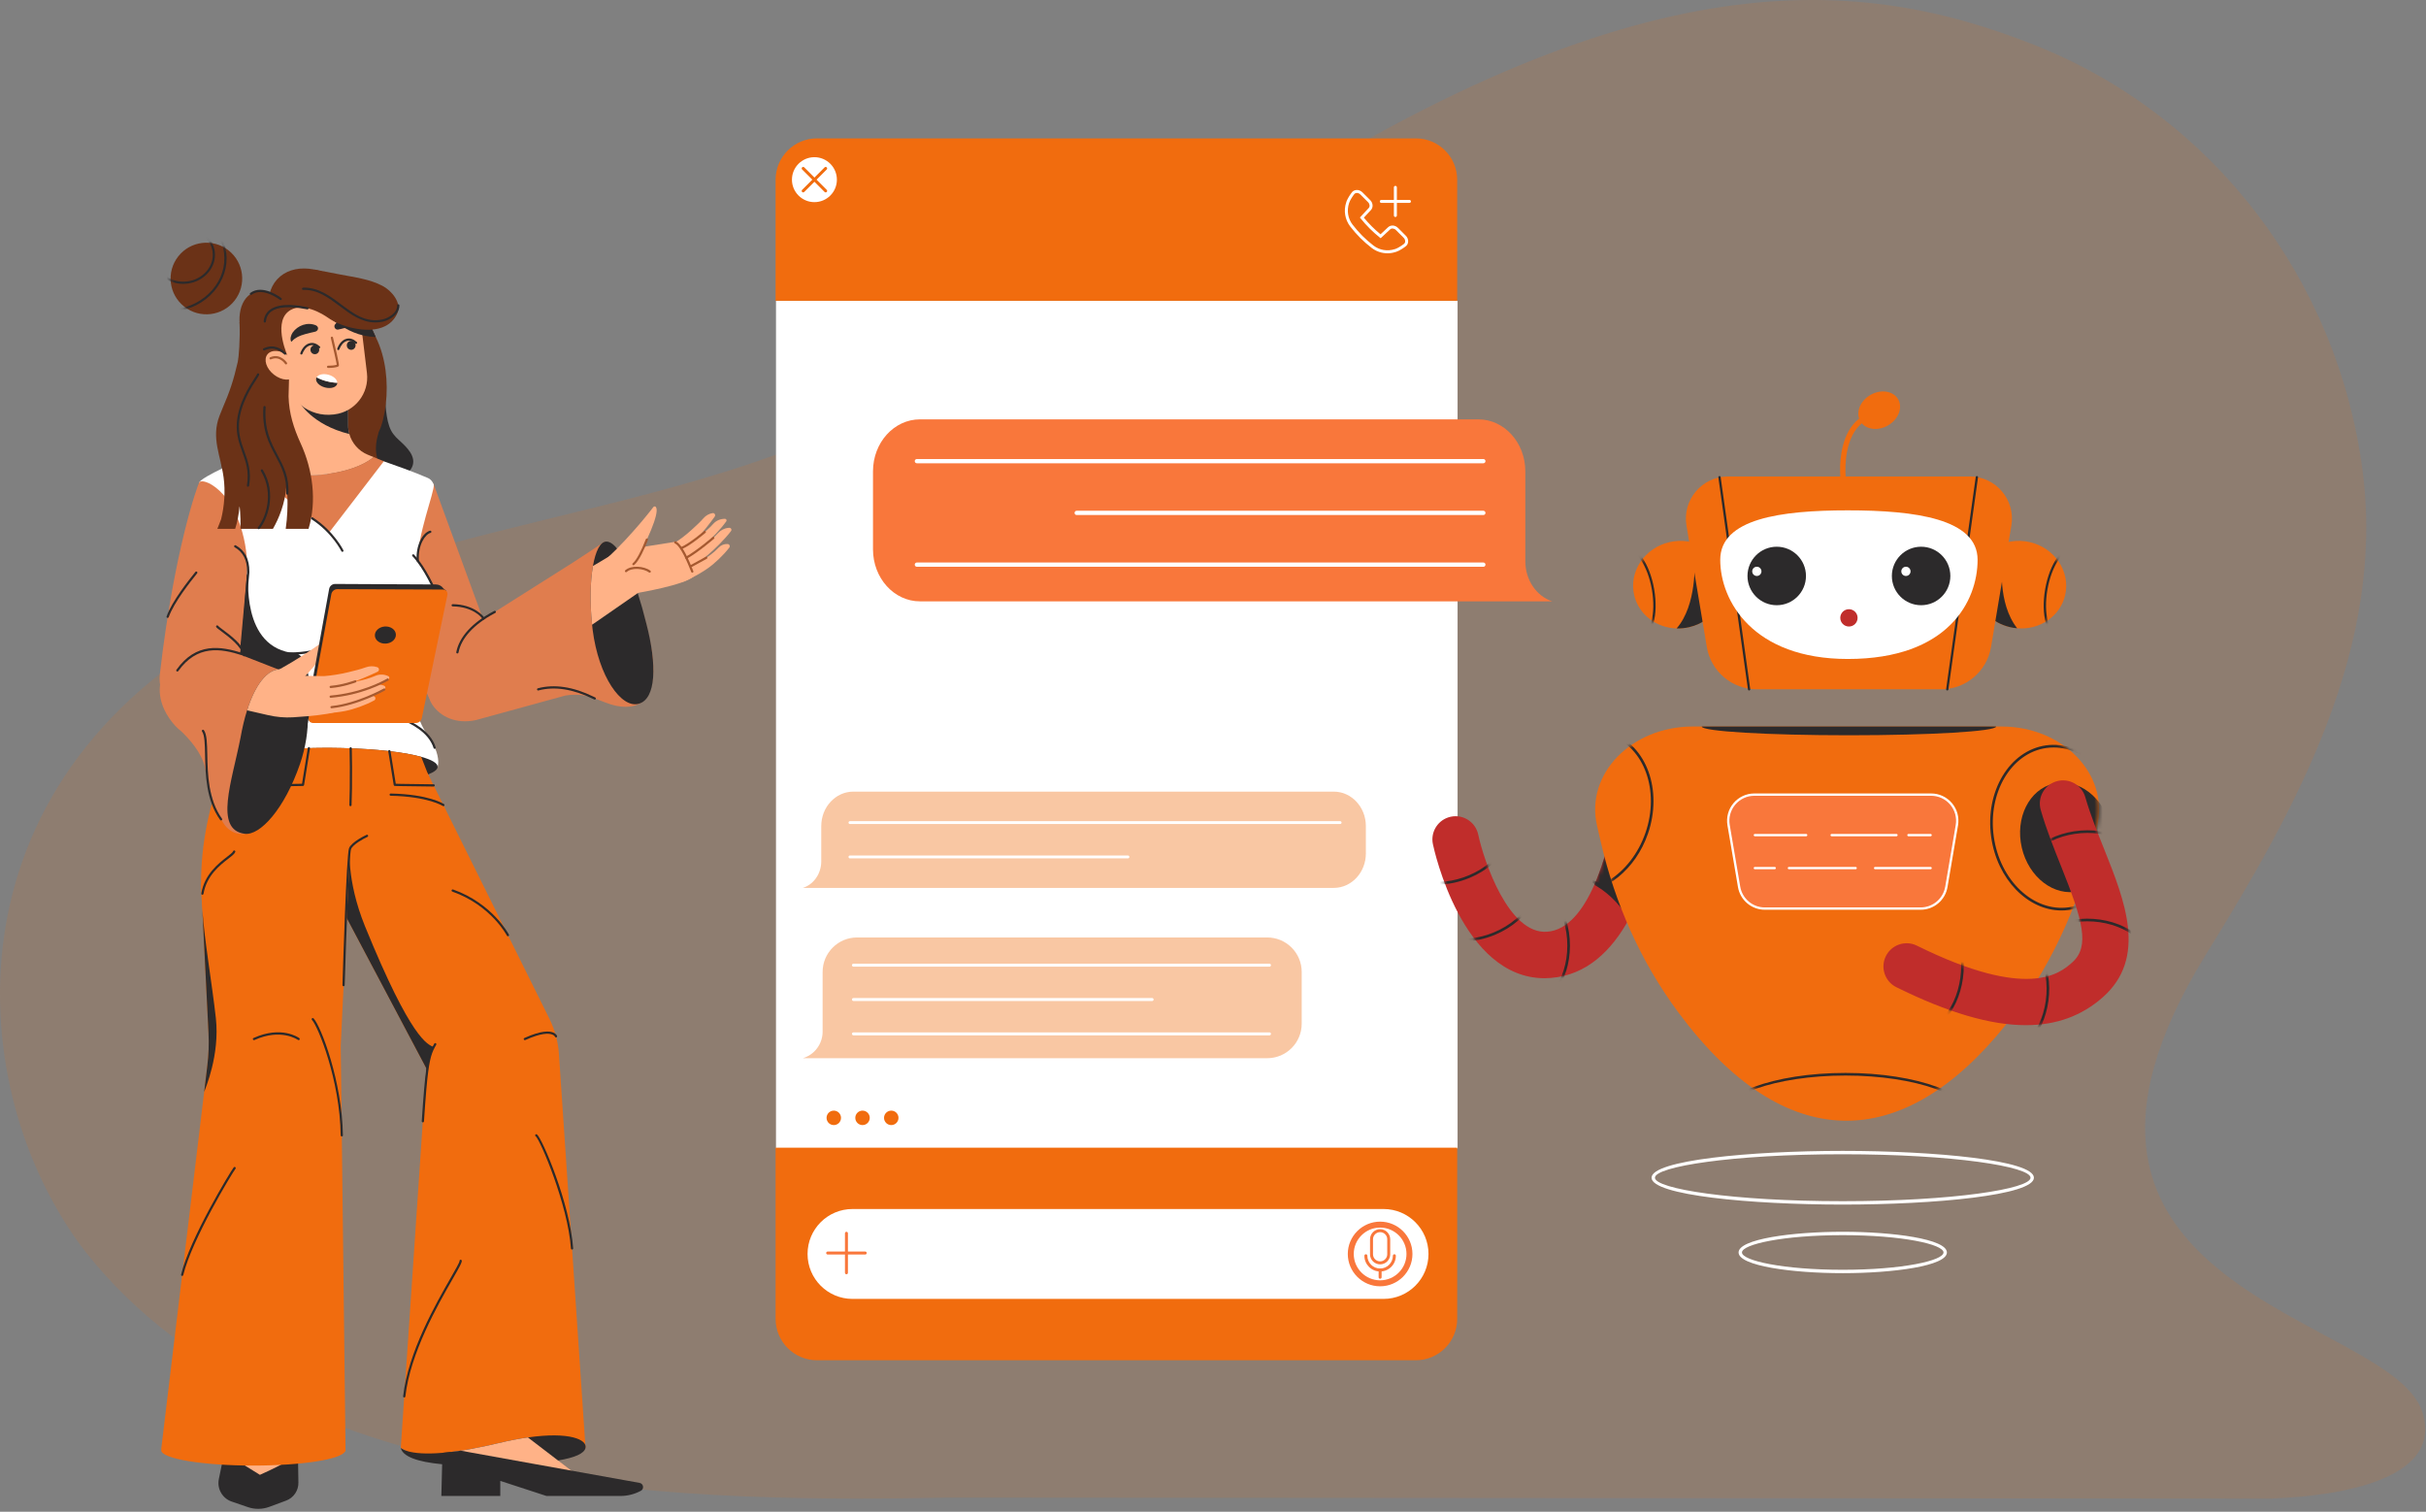 <svg width="589" height="367" viewBox="0 0 589 367" fill="none" xmlns="http://www.w3.org/2000/svg">
<rect x="0" y="0" width="589" height="367" fill="#808080" stroke="none"/>
<path d="M588.106 342.79C594.817 363.814 550.99 363.589 551.756 363.814L230.467 363.57C174.21 364.628 69.081 364.914 20.929 304.106C17.579 299.876 14.718 295.272 12.174 290.511C-10.704 247.579 -8.344 173.165 81.451 140.646C114.689 128.609 149.986 123.551 183.489 112.095C222.279 98.839 259.169 80.642 293.212 57.774C394.933 -10.591 449.784 -6.642 494.09 10.982C537.395 28.188 567.577 68.027 573.598 114.245C579.157 157.021 557.856 195.698 535.74 231.441C484.631 314.047 580.484 318.908 588.106 342.79Z" fill="#F16C0E" fill-opacity="0.13"/>
<path d="M85.378 108.638C85.969 110.54 87.87 112.602 90.557 113.998C94.552 116.062 98.764 115.878 99.957 113.568C101.333 110.901 98.664 108.47 96.876 106.847C95.755 105.829 94.996 104.913 94.496 103.444C93.967 101.892 93.78 100.246 93.628 98.621C93.565 97.958 93.534 97.289 93.453 96.626C93.448 96.58 93.253 95.676 93.211 95.725C93.209 95.727 86.69 103.287 86.69 103.287L86.228 105.178C85.928 105.425 85.681 105.727 85.498 106.07C85.109 106.823 85.088 107.714 85.378 108.638Z" fill="#2C2A2B"/>
<path d="M44.745 74.45C48.521 77.414 53.985 76.756 56.949 72.98C59.912 69.204 59.254 63.74 55.479 60.776C51.702 57.813 46.239 58.471 43.275 62.246C40.311 66.022 40.969 71.485 44.745 74.45Z" fill="#6B3217"/>
<mask id="mask0_5815_9749" style="mask-type:luminance" maskUnits="userSpaceOnUse" x="41" y="58" width="18" height="19">
<path d="M44.745 74.45C48.521 77.414 53.985 76.756 56.949 72.98C59.912 69.204 59.254 63.74 55.479 60.776C51.702 57.813 46.239 58.471 43.275 62.246C40.311 66.022 40.969 71.485 44.745 74.45Z" fill="white"/>
</mask>
<g mask="url(#mask0_5815_9749)">
<path d="M40.732 75.728C37.691 75.728 34.771 74.824 32.358 73.11C29.447 71.042 27.621 68.044 27.214 64.67C26.807 61.295 27.87 57.95 30.207 55.25C32.538 52.558 35.856 50.83 39.554 50.385C43.251 49.935 46.885 50.829 49.789 52.891C52.7 54.959 54.526 57.956 54.933 61.33C55.34 64.705 54.277 68.051 51.94 70.75C49.609 73.443 46.291 75.171 42.593 75.616C41.97 75.692 41.348 75.728 40.732 75.728ZM27.751 64.606C28.14 67.827 29.887 70.69 32.672 72.668C35.465 74.652 38.966 75.507 42.527 75.079C46.09 74.649 49.287 72.987 51.529 70.396C53.765 67.814 54.782 64.617 54.394 61.396C54.006 58.175 52.259 55.312 49.474 53.334C46.682 51.35 43.183 50.498 39.618 50.923C36.056 51.353 32.858 53.015 30.616 55.606C28.381 58.188 27.364 61.384 27.751 64.606Z" fill="#2C2A2B"/>
</g>
<mask id="mask1_5815_9749" style="mask-type:luminance" maskUnits="userSpaceOnUse" x="41" y="58" width="18" height="19">
<path d="M44.745 74.45C48.521 77.414 53.985 76.756 56.949 72.98C59.912 69.204 59.254 63.74 55.479 60.776C51.702 57.813 46.239 58.471 43.275 62.246C40.311 66.022 40.969 71.485 44.745 74.45Z" fill="white"/>
</mask>
<g mask="url(#mask1_5815_9749)">
<path d="M44.488 68.918C40.766 68.918 37.581 66.391 37.164 62.928C36.944 61.099 37.52 59.285 38.785 57.822C40.045 56.367 41.839 55.434 43.835 55.193C47.967 54.688 51.699 57.356 52.154 61.123C52.608 64.892 49.615 68.361 45.483 68.859C45.147 68.899 44.816 68.918 44.488 68.918ZM44.829 55.674C44.523 55.674 44.213 55.692 43.9 55.73C42.038 55.955 40.366 56.823 39.196 58.177C38.031 59.523 37.501 61.187 37.703 62.863C38.121 66.333 41.579 68.784 45.418 68.32C49.254 67.857 52.035 64.657 51.617 61.185C51.23 57.999 48.279 55.674 44.829 55.674Z" fill="#2C2A2B"/>
</g>
<path d="M92.049 128.846C92.125 128.975 95.24 139.965 98.43 151.256C99.612 155.456 100.804 159.689 101.857 163.428C102.093 164.266 102.612 164.972 102.825 165.781C104.469 172.053 108.313 175.82 113.824 173.681L124.19 169.197C124.19 169.186 105.266 117.473 105.266 117.473C105.266 117.473 98.968 112.71 95.025 114.214C89.696 116.266 88.933 124.066 92.049 128.846Z" fill="#E07D4E"/>
<path d="M98.432 151.256C99.613 155.456 100.805 159.689 101.858 163.428C102.094 164.266 102.417 165.051 102.826 165.781C102.525 159.099 106.156 151.675 105.952 151.429L101.429 149.022L98.432 151.256Z" fill="#2C2A2B"/>
<path d="M77.686 104.954C77.117 105.212 76.783 105.373 76.783 105.373L79.426 115.074L87.225 117.899L96.088 116.588C96.196 116.158 89.33 113.839 91.812 105.405C91.812 105.394 91.823 105.383 91.823 105.373C91.823 104.932 92.285 104.223 92.425 103.793C92.629 103.213 92.801 102.612 92.962 102.01C93.284 100.731 93.52 99.421 93.671 98.1C94.273 92.803 93.682 86.884 91.318 82.017C91.296 81.975 91.264 81.91 91.221 81.824C90.964 81.244 90.298 79.729 89.534 78.29C88.728 76.753 87.816 75.303 87.181 75.142C86.655 75.003 86.214 75.765 85.752 76.377C85.463 76.764 85.161 77.086 84.839 77.086C83.808 77.086 82.819 77.419 81.895 78.02C81.776 78.095 81.659 78.182 81.54 78.256C78.177 80.781 75.804 87.054 75.804 94.392C75.806 98.368 76.504 102.032 77.686 104.954Z" fill="#6B3217"/>
<path d="M52.289 119.731C57.642 124.585 60.562 134.126 59.885 140.111L59.208 149.446L59.186 149.629C59.133 150.199 59.079 150.779 59.025 151.37C58.949 152.165 58.886 153.067 58.799 154.045C58.262 154.056 56.791 175.295 53.921 185.856C63.075 186.017 72.238 185.887 81.391 185.437C82.476 185.878 83.605 186.295 84.764 186.672C95.292 190.098 106.246 186.177 106.246 186.177C106.733 184.68 106.079 182.025 104.822 180.129C102.897 177.225 101.557 174.944 101.149 171.906C100.639 168.105 100.378 164.266 100.321 160.394C100.525 159.126 100.729 157.805 100.944 156.452C100.944 156.398 100.955 156.333 100.966 156.28C101.052 156.248 101.094 156.237 101.094 156.237C105.123 154.486 106.842 151.908 106.95 148.889C106.95 148.889 106.95 148.889 106.95 148.878C106.842 146.805 106.015 143.722 104.468 140.939C104.426 140.853 104.372 140.778 104.329 140.703C104.103 140.305 103.856 139.919 103.599 139.522C103.599 139.522 103.599 139.511 103.588 139.511C102.943 138.533 102.223 137.534 101.439 136.546V136.535C101.215 130.108 105.541 119.343 105.311 117.658C105.297 117.615 105.276 117.55 105.261 117.506C104.95 116.82 104.52 116.315 103.93 116.057C100.224 114.446 95.773 112.911 92.892 111.89L80.041 128.24L61.268 113.115C60.688 112.384 59.935 111.793 59.012 111.407C59.012 111.407 49.246 115.597 48.398 117.069C47.969 118.16 49.591 117.285 52.289 119.731Z" fill="white"/>
<path d="M87.191 85.958C90.922 81.861 89.489 74.481 83.991 69.473C78.493 64.466 71.011 63.727 67.279 67.824C63.548 71.921 64.981 79.302 70.479 84.309C75.977 89.317 83.459 90.055 87.191 85.958Z" fill="#6B3217"/>
<path d="M54.856 147.829C54.867 147.904 54.878 147.979 54.888 148.055C55.007 148.775 55.124 149.473 55.242 150.193C55.715 153.137 59.045 173.484 59.045 173.484C61.054 175.095 65.329 181.507 72.979 181.561C76.742 172.872 75.615 158.919 71.722 158.594C58.216 157.468 60.426 139.239 60.276 139.014L55.071 146.692L54.856 147.829Z" fill="#2C2A2B"/>
<path d="M61.425 71.053C57.894 72.71 57.081 78.426 59.61 83.822C62.139 89.217 67.055 92.249 70.586 90.593C74.118 88.937 74.931 83.22 72.402 77.824C69.872 72.429 64.958 69.397 61.425 71.053Z" fill="#6B3217"/>
<path d="M73.958 115.428C80.909 115.428 86.979 113.784 90.233 111.324C90.394 111.205 90.545 111.088 90.695 110.958L93.209 111.979L93.112 112.086L80.042 129.101L60.275 113.92C62.661 114.404 71.143 115.428 73.958 115.428Z" fill="#E07D4E"/>
<path d="M52.955 186.14C52.955 186.591 53.342 187.031 54.062 187.45C54.395 187.644 54.803 187.827 55.276 188.009C59.444 189.599 68.759 190.716 79.598 190.716C81.489 190.716 83.336 190.684 85.12 190.619C93.543 190.308 100.493 189.32 103.931 188.009C105.424 187.44 106.252 186.806 106.252 186.14C106.252 185.259 104.791 184.432 102.266 183.733C98.205 182.606 91.394 181.81 83.444 181.616C82.187 181.584 80.909 181.562 79.598 181.562C70.026 181.562 61.625 182.432 56.93 183.733C56.426 183.872 55.963 184.023 55.544 184.163C53.879 184.764 52.955 185.43 52.955 186.14Z" fill="#2C2A2B"/>
<path d="M63.58 111.98L66.094 114.676C68.479 115.159 71.143 115.428 73.958 115.428C81.252 115.428 87.58 113.613 90.696 110.96L89.288 110.39C87.075 109.478 85.453 107.608 84.82 105.373C84.627 104.707 84.53 103.998 84.53 103.278V88.678H69.404V104.126C69.404 106.801 68.008 109.282 65.72 110.68L63.58 111.98Z" fill="#FFB287"/>
<path d="M72.662 97.618C72.662 97.618 75.67 103.116 84.815 105.372C84.624 104.703 84.524 103.999 84.524 103.279V99.044L72.662 97.618Z" fill="#2C2A2B"/>
<path d="M48.991 172.871L54.964 168.466C56.028 166.812 56.779 164.932 57.339 163.009C58.542 158.766 58.757 154.297 59.026 151.332C59.08 150.741 59.133 150.161 59.187 149.591L59.209 149.408L59.886 140.073C60.563 134.089 58.59 124.056 53.297 119.139C50.704 116.73 48.809 116.63 48.402 117.029C48.025 117.674 42.343 133.122 38.818 163.599C38.14 169.445 42.437 172.85 48.991 172.871Z" fill="#E07D4E"/>
<path d="M80.941 100.626L81.193 100.596C86.149 99.999 89.683 95.497 89.087 90.54L86.678 70.542L66.981 72.915L69.209 91.415C69.905 97.199 75.158 101.323 80.941 100.626Z" fill="#FFB287"/>
<path d="M81.346 78.757C83.032 76.505 87.655 76.404 88.555 79.36C88.574 79.45 88.478 79.529 88.393 79.493C87.294 79.066 86.356 79.14 85.274 79.298C84.197 79.424 83.148 79.812 82.12 80.005C81.434 80.159 80.91 79.294 81.346 78.757Z" fill="#2C2A2B"/>
<path d="M76.349 80.565C74.968 80.881 73.445 81.178 72.158 81.857C71.718 82.099 71.253 82.409 70.841 82.891C70.797 82.941 70.721 82.945 70.671 82.903C70.372 82.204 70.644 81.378 71.033 80.76C72.267 78.973 74.707 78.088 76.768 79.011C77.573 79.487 77.231 80.445 76.349 80.565Z" fill="#2C2A2B"/>
<path d="M73.175 86.074C73.148 86.074 73.12 86.069 73.093 86.061C72.95 86.014 72.871 85.863 72.917 85.719C72.935 85.667 73.346 84.401 74.344 83.707C74.521 83.579 74.699 83.484 74.885 83.416C75.416 83.21 75.96 83.192 76.457 83.37C76.974 83.534 77.34 83.854 77.516 84.008L77.578 84.061C77.719 84.107 77.77 84.248 77.723 84.39C77.677 84.531 77.496 84.596 77.353 84.55C77.285 84.527 77.24 84.489 77.158 84.416C77.01 84.286 76.702 84.016 76.283 83.883C75.897 83.745 75.494 83.761 75.075 83.924C74.93 83.977 74.795 84.05 74.656 84.15C73.808 84.74 73.436 85.874 73.432 85.885C73.397 86 73.29 86.074 73.175 86.074Z" fill="#2C2A2B"/>
<path d="M82.14 84.993C82.113 84.993 82.085 84.989 82.058 84.98C81.915 84.934 81.836 84.782 81.882 84.639C81.9 84.585 82.311 83.32 83.309 82.626C83.486 82.499 83.664 82.404 83.85 82.336C84.383 82.129 84.928 82.114 85.423 82.29C85.94 82.453 86.306 82.773 86.481 82.928L86.544 82.981C86.686 83.027 86.736 83.167 86.689 83.31C86.642 83.452 86.462 83.516 86.319 83.47C86.252 83.447 86.206 83.408 86.124 83.336C85.976 83.207 85.668 82.937 85.25 82.804C84.864 82.668 84.46 82.682 84.041 82.843C83.897 82.896 83.762 82.969 83.623 83.069C82.775 83.659 82.403 84.794 82.399 84.805C82.362 84.92 82.254 84.993 82.14 84.993Z" fill="#2C2A2B"/>
<path d="M84.204 83.969C84.275 84.563 84.808 84.989 85.391 84.919C85.975 84.849 86.39 84.309 86.319 83.714C86.248 83.12 85.716 82.694 85.132 82.764C84.549 82.835 84.133 83.374 84.204 83.969Z" fill="#2C2A2B"/>
<path d="M75.38 85.032C75.451 85.626 75.983 86.052 76.567 85.982C77.15 85.911 77.566 85.372 77.495 84.777C77.424 84.183 76.891 83.757 76.308 83.827C75.724 83.899 75.309 84.437 75.38 85.032Z" fill="#2C2A2B"/>
<path d="M79.76 89.322C79.71 89.322 79.674 89.322 79.654 89.32C79.505 89.318 79.385 89.195 79.387 89.046C79.389 88.898 79.51 88.778 79.658 88.778C79.692 88.776 79.731 88.78 79.77 88.78C80.373 88.78 81.308 88.717 81.758 88.542C81.652 87.767 80.843 84.257 80.319 82.06C80.284 81.915 80.374 81.768 80.52 81.734C80.667 81.698 80.812 81.79 80.846 81.935C82.473 88.757 82.386 88.81 82.173 88.94C81.597 89.294 80.184 89.322 79.76 89.322Z" fill="#A55930"/>
<path d="M70.459 158.932C70.332 158.932 70.204 158.931 70.073 158.929C69.924 158.927 69.803 158.804 69.806 158.654C69.808 158.504 69.951 158.365 70.08 158.386C74.367 158.433 77.347 157.452 77.376 157.444C82.839 155.066 84.379 150.932 81.932 145.166C81.873 145.028 81.937 144.869 82.075 144.811C82.213 144.753 82.373 144.817 82.431 144.955C84.981 150.963 83.3 155.456 77.572 157.949C77.431 157.999 74.63 158.932 70.459 158.932Z" fill="#2C2A2B"/>
<path d="M94.082 157.738C93.955 157.738 93.827 157.737 93.696 157.735C93.547 157.733 93.427 157.61 93.429 157.46C93.431 157.311 93.55 157.173 93.703 157.192C97.993 157.247 100.971 156.26 100.999 156.25C106.462 153.872 108.002 149.738 105.555 143.973C105.529 143.913 102.954 137.945 100.132 135.021C100.027 134.914 100.031 134.742 100.138 134.638C100.246 134.535 100.417 134.537 100.521 134.645C103.414 137.64 105.946 143.511 106.053 143.76C108.604 149.768 106.924 154.262 101.193 156.755C101.054 156.805 98.252 157.738 94.082 157.738Z" fill="#2C2A2B"/>
<path d="M80.081 77.162C80.264 77.301 80.457 77.462 80.682 77.634C80.962 77.838 81.251 78.053 81.542 78.257C84.153 80.095 87.182 81.695 91.222 81.825C90.964 81.244 90.298 79.729 89.535 78.29C88.139 77.452 86.709 76.776 85.753 76.379C85.624 76.314 85.506 76.271 85.399 76.228C84.572 75.906 83.734 75.777 82.896 75.885C81.865 76.001 80.93 76.452 80.081 77.162Z" fill="#2C2A2B"/>
<path d="M67.038 70L74.283 67.65L77.483 69.382C77.538 69.331 77.586 69.277 77.643 69.228L76.307 65.431C78.438 65.841 80.569 66.25 82.701 66.66C86.132 67.32 89.727 67.754 92.865 69.396C95.14 70.586 97.524 73.522 96.495 75.98C95.128 79.247 91.508 80.894 85.637 79.63C83.252 79.116 81.155 78.198 79.542 77.075C79.542 77.075 79.517 77.058 79.471 77.026C78.79 76.55 73.261 72.848 69.889 75.725C66.293 78.795 69.966 86.793 69.966 86.793C69.966 86.793 66.808 89.207 66.685 88.871C66.562 88.534 60.616 76.44 60.616 76.44L67.038 70Z" fill="#6B3217"/>
<path d="M53.685 126.042C53.577 126.44 53.094 127.493 52.771 128.384H57.1C57.605 126.773 57.981 124.979 58.143 123.002C58.174 122.637 58.476 125.011 58.378 128.384H66.264C67.725 125.848 69.197 122.303 69.551 117.899C69.594 117.373 70.206 122.637 69.369 128.384H74.913C76.965 121.616 75.923 114.032 73.011 107.672C71.313 103.966 70.163 100.356 70.057 96.231L70.303 86.862L58.152 78.204C58.339 82.44 57.954 86.839 57.739 87.796C56.686 92.394 55.811 94.985 54.006 99.174C53.76 99.776 53.502 100.377 53.276 100.989C51.234 106.349 53.576 110.593 54.286 115.89C54.749 119.264 54.469 122.82 53.685 126.042Z" fill="#6B3217"/>
<path d="M66.506 90.949C68.363 92.407 70.666 92.572 71.65 91.317C72.635 90.062 71.928 87.864 70.071 86.406C68.214 84.948 65.91 84.784 64.926 86.039C63.942 87.293 64.649 89.492 66.506 90.949Z" fill="#FFB287"/>
<path d="M53.643 112.421C53.782 113.066 53.965 113.678 54.19 114.279C54.416 114.88 54.674 115.45 54.963 115.987C54.77 115.278 54.555 114.601 54.308 113.957C54.104 113.42 53.889 112.904 53.643 112.421Z" fill="#6B3217"/>
<path d="M68.148 72.854C68.09 72.854 68.031 72.835 67.981 72.797C67.94 72.764 63.778 69.567 61.088 71.548C60.969 71.638 60.798 71.612 60.709 71.491C60.62 71.371 60.646 71.201 60.766 71.112C63.785 68.885 68.132 72.227 68.315 72.37C68.432 72.462 68.453 72.632 68.361 72.751C68.308 72.819 68.228 72.854 68.148 72.854Z" fill="#2C2A2B"/>
<path d="M69.229 86.121C69.188 86.121 69.148 86.112 69.109 86.094C69.041 86.062 68.979 86.008 68.854 85.899C68.235 85.364 66.591 83.941 64.229 85.057C64.094 85.121 63.933 85.063 63.869 84.927C63.805 84.792 63.863 84.63 63.998 84.566C66.682 83.302 68.584 84.949 69.208 85.49C69.276 85.548 69.324 85.592 69.355 85.613C69.491 85.677 69.542 85.835 69.478 85.97C69.431 86.066 69.331 86.121 69.229 86.121Z" fill="#2C2A2B"/>
<path d="M60.212 118.17C60.196 118.17 60.181 118.169 60.165 118.167C60.019 118.142 59.919 118.003 59.944 117.854C60.521 114.45 59.698 112.169 58.826 109.755C58.086 107.705 57.321 105.586 57.495 102.749C57.79 97.945 60.639 93.588 61.856 91.729C62.105 91.349 62.361 90.956 62.391 90.858C62.417 90.711 62.559 90.616 62.707 90.645C62.854 90.673 62.95 90.819 62.922 90.966C62.891 91.13 62.74 91.366 62.309 92.025C61.115 93.85 58.321 98.122 58.035 102.782C57.869 105.507 58.614 107.574 59.336 109.571C60.193 111.945 61.079 114.399 60.478 117.944C60.455 118.076 60.341 118.17 60.212 118.17Z" fill="#2C2A2B"/>
<path d="M50.162 201.201H109.034L103.932 188.009L102.267 183.733C98.206 182.606 91.394 181.81 83.444 181.616C82.187 181.584 80.91 181.562 79.599 181.562C70.026 181.562 61.626 182.432 56.931 183.733L55.277 188.009L50.162 201.201Z" fill="#F16C0E"/>
<path d="M60.936 240.478C70.433 242.122 80.886 227.586 84.27 208.012C84.678 205.702 84.958 203.425 85.13 201.201C85.419 197.484 85.41 193.927 85.119 190.619C84.829 187.332 84.26 184.302 83.443 181.616C82.186 181.584 80.908 181.562 79.597 181.562C70.025 181.562 61.624 182.432 56.929 183.733C56.425 183.872 55.962 184.023 55.543 184.163C55.017 185.216 54.523 186.312 54.06 187.45C52.256 191.791 50.816 196.732 49.892 202.05C46.498 221.623 51.44 238.823 60.936 240.478Z" fill="#F16C0E"/>
<path d="M42.608 176.267C40.655 174.172 38.497 170.696 38.814 166.731C39.475 158.462 48.28 153.363 55.863 157.618C61.678 160.025 68.668 162.461 68.662 162.484C68.999 162.51 68.997 162.822 69.323 162.915C75.24 164.603 75.607 175.465 72.632 185.069C69.904 193.873 64.336 202.416 58.868 202.48C58.372 202.486 57.875 202.421 57.381 202.28C55.905 201.859 54.795 200.85 54.006 199.424C51.777 196.148 50.641 190.306 49.768 186.321C48.969 182.676 45.836 179.278 43.988 177.52C43.508 177.149 43.054 176.743 42.636 176.298C42.628 176.292 42.611 176.277 42.608 176.267Z" fill="#E07D4E"/>
<path d="M69.754 120.096C69.75 120.096 69.746 120.096 69.742 120.096C69.592 120.089 69.476 119.962 69.483 119.813C69.659 115.862 68.322 113.352 66.906 110.694C65.273 107.627 63.584 104.456 63.951 98.82C63.96 98.669 64.091 98.555 64.24 98.567C64.389 98.577 64.502 98.706 64.492 98.856C64.134 104.338 65.786 107.44 67.385 110.44C68.836 113.164 70.207 115.739 70.023 119.838C70.018 119.983 69.898 120.096 69.754 120.096Z" fill="#2C2A2B"/>
<path d="M91.126 78.281C87.764 78.281 85.079 76.265 82.468 74.303C79.802 72.303 77.047 70.232 73.606 70.38C73.464 70.376 73.331 70.269 73.324 70.12C73.319 69.971 73.434 69.845 73.584 69.838C77.213 69.705 80.054 71.814 82.794 73.87C85.903 76.203 88.843 78.41 92.849 77.552C94.322 77.237 96.477 75.938 96.424 74.144C96.42 73.994 96.538 73.87 96.688 73.866C96.813 73.855 96.963 73.98 96.966 74.129C97.028 76.232 94.612 77.731 92.963 78.083C92.327 78.218 91.716 78.281 91.126 78.281Z" fill="#2C2A2B"/>
<path d="M64.288 78.311C64.279 78.311 64.27 78.311 64.261 78.31C64.112 78.296 64.004 78.163 64.018 78.014C64.134 76.812 64.643 75.864 65.531 75.198C68.047 73.313 72.811 74.216 74.378 74.513C74.515 74.539 74.622 74.559 74.693 74.57C74.841 74.593 74.942 74.732 74.917 74.88C74.893 75.028 74.754 75.127 74.607 75.105C74.534 75.093 74.422 75.072 74.277 75.045C70.232 74.278 67.398 74.476 65.857 75.632C65.096 76.203 64.658 77.022 64.558 78.067C64.543 78.206 64.426 78.311 64.288 78.311Z" fill="#2C2A2B"/>
<path d="M108.59 155.847C112.436 153.416 116.281 150.986 120.128 148.556C126.424 144.577 132.72 140.598 139.016 136.619C140.415 135.735 146.655 131.592 146.655 131.592C150.025 131.834 155.409 145.395 156.808 151.27C158.047 156.47 159.955 163.766 157.247 168.786C155.746 171.568 152.58 171.926 149.753 171.372C147.671 170.964 145.765 170.01 143.767 169.338C141.59 168.608 139.459 168.485 137.2 168.872L115.552 174.81C110.726 175.866 106.854 173.985 104.892 170.979C102.521 167.349 104.115 158.581 108.59 155.847Z" fill="#E07D4E"/>
<path d="M143.756 151.664C143.788 152.061 143.832 152.459 143.884 152.868C145.334 164.309 150.857 172.022 155.057 170.863C159.29 169.67 159.59 161.505 156.872 151.192C156.26 148.699 155.562 146.26 154.831 143.994C153.413 139.632 151.813 135.915 150.201 133.691C149.202 132.305 148.214 131.499 147.257 131.477C145.774 131.424 144.604 133.734 143.959 137.408C143.305 141.115 143.165 146.196 143.756 151.664Z" fill="#2C2A2B"/>
<path d="M59.39 202.415C63.128 202.92 69.08 196.41 72.851 185.43C74.247 181.326 74.817 177.341 74.731 173.87C74.623 169.487 73.452 165.942 71.572 164.029C70.927 163.373 70.207 162.912 69.412 162.665C68.961 162.535 68.531 162.472 68.091 162.472H68.079C64.77 162.483 61.935 166.328 59.99 172.441C59.356 174.429 58.83 176.652 58.4 179.059C56.318 189.728 51.924 201.405 59.39 202.415Z" fill="#2C2A2B"/>
<path d="M111.051 158.645C111.034 158.645 111.017 158.643 111 158.64C110.853 158.613 110.756 158.471 110.784 158.324C111.473 154.652 114.672 151.139 119.79 148.432C119.889 148.378 119.956 148.344 119.984 148.326C120.109 148.246 120.278 148.284 120.358 148.411C120.438 148.537 120.399 148.705 120.273 148.785C120.241 148.805 120.162 148.847 120.044 148.91C115.074 151.538 111.975 154.917 111.317 158.423C111.292 158.554 111.178 158.645 111.051 158.645Z" fill="#2C2A2B"/>
<path d="M58.67 156.964C58.661 156.964 58.653 156.964 58.645 156.963C58.495 156.949 58.386 156.818 58.399 156.668L60.005 138.988C59.998 139.001 59.998 138.911 59.999 138.762C60.021 135.982 59.005 133.997 56.981 132.864C56.85 132.791 56.803 132.626 56.877 132.496C56.949 132.365 57.116 132.32 57.246 132.392C59.457 133.628 60.566 135.773 60.542 138.768C60.541 138.868 60.54 138.939 60.543 138.975L58.94 156.719C58.927 156.858 58.808 156.964 58.67 156.964Z" fill="#2C2A2B"/>
<path d="M62.822 128.472C62.76 128.472 62.699 128.451 62.647 128.409C62.533 128.313 62.518 128.142 62.613 128.027C64.318 125.991 66.74 119.966 63.345 114.344C63.267 114.215 63.309 114.048 63.436 113.972C63.563 113.894 63.731 113.934 63.808 114.063C67.354 119.936 64.814 126.241 63.028 128.375C62.977 128.439 62.899 128.472 62.822 128.472Z" fill="#2C2A2B"/>
<path d="M69.591 163.292C69.558 163.292 69.524 163.287 69.492 163.274L58.873 159.121C53.459 157.341 47.81 156.563 43.281 162.913C43.194 163.034 43.025 163.063 42.903 162.976C42.781 162.89 42.752 162.721 42.839 162.598C47.572 155.964 53.431 156.763 59.055 158.611L69.687 162.769C69.827 162.824 69.896 162.981 69.841 163.12C69.801 163.226 69.699 163.292 69.591 163.292Z" fill="#2C2A2B"/>
<path d="M53.676 199.175C53.592 199.175 53.509 199.137 53.456 199.063C50.008 194.298 49.882 187.909 49.789 183.246C49.739 180.673 49.695 178.452 49.064 177.59C48.975 177.469 49.002 177.299 49.123 177.212C49.243 177.123 49.412 177.148 49.501 177.27C50.233 178.27 50.276 180.462 50.331 183.235C50.422 187.828 50.547 194.117 53.895 198.747C53.983 198.867 53.955 199.037 53.835 199.125C53.786 199.159 53.73 199.175 53.676 199.175Z" fill="#2C2A2B"/>
<path d="M144.401 169.836C144.371 169.836 144.34 169.832 144.31 169.821C144.233 169.793 144.077 169.719 143.853 169.609C139.025 167.256 134.61 166.589 130.725 167.618C130.579 167.661 130.432 167.571 130.394 167.426C130.356 167.282 130.441 167.133 130.586 167.095C134.599 166.031 139.143 166.711 144.089 169.122C144.289 169.219 144.425 169.287 144.492 169.311C144.632 169.361 144.707 169.517 144.657 169.657C144.616 169.767 144.512 169.836 144.401 169.836Z" fill="#2C2A2B"/>
<path d="M40.704 150.011C40.675 150.011 40.644 150.007 40.615 149.996C40.474 149.947 40.4 149.792 40.449 149.65C41.745 145.946 45.92 140.742 47.292 139.031L47.443 138.843C47.536 138.727 47.708 138.708 47.823 138.8C47.939 138.893 47.959 139.064 47.865 139.181L47.713 139.369C46.355 141.062 42.225 146.213 40.96 149.829C40.922 149.942 40.816 150.011 40.704 150.011Z" fill="#2C2A2B"/>
<path d="M59.273 159.337C59.142 159.337 59.026 159.24 59.006 159.105C58.685 156.949 55.489 154.573 53.773 153.296C52.995 152.718 52.615 152.431 52.494 152.229C52.416 152.102 52.456 151.936 52.584 151.858C52.711 151.781 52.879 151.82 52.957 151.947C53.033 152.07 53.574 152.473 54.096 152.861C56 154.277 59.188 156.647 59.542 159.026C59.564 159.174 59.462 159.312 59.314 159.335C59.3 159.336 59.287 159.337 59.273 159.337Z" fill="#2C2A2B"/>
<path d="M117.395 150.441C117.285 150.441 117.182 150.373 117.14 150.264C116.975 149.873 114.769 147.278 109.905 147.212C109.756 147.21 109.636 147.087 109.638 146.937C109.64 146.787 109.779 146.678 109.913 146.669C115.14 146.739 117.497 149.662 117.649 150.076C117.701 150.216 117.628 150.372 117.488 150.424C117.457 150.436 117.426 150.441 117.395 150.441Z" fill="#2C2A2B"/>
<path d="M101.43 136.401C101.289 136.401 101.169 136.291 101.159 136.149C100.904 132.359 102.628 129.31 104.398 128.839C104.542 128.8 104.692 128.887 104.729 129.031C104.768 129.176 104.681 129.324 104.537 129.362C103.216 129.714 101.445 132.319 101.701 136.111C101.711 136.26 101.598 136.39 101.449 136.4C101.442 136.401 101.437 136.401 101.43 136.401Z" fill="#2C2A2B"/>
<path d="M72.743 201.288L73.646 202.985L75.934 207.303L96.421 245.988L103.522 259.396L103.189 264.305L97.302 351.507L102.019 354.172L142.155 351.507L135.699 255.839C135.495 252.875 134.711 249.984 133.389 247.32L103.792 187.664L72.743 201.288Z" fill="#F16C0E"/>
<path d="M96.422 245.989L103.523 259.396L103.19 264.306L103.254 264.284C103.846 257.709 104.361 255.915 105.285 254.196C103.835 253.497 99.908 252.571 88.627 224.894C83.963 213.447 84.959 205.423 84.851 205.143L75.935 207.303L96.422 245.989Z" fill="#2C2A2B"/>
<path d="M97.302 351.508C97.753 353.55 101.18 354.892 107.347 355.472C110.334 355.741 113.964 355.849 118.208 355.762C119.755 355.73 121.238 355.697 122.645 355.633C124.987 355.547 127.136 355.44 129.091 355.289C131.552 355.096 133.689 354.859 135.484 354.559C139.533 353.871 141.832 352.894 142.155 351.507C142.596 349.531 138.373 347.511 128.168 348.961C126.041 349.262 123.655 349.714 121.002 350.347C117.457 351.196 114.427 351.787 111.837 352.173C110.957 352.312 110.13 352.42 109.356 352.506C108.68 352.592 108.035 352.657 107.423 352.7C98.989 353.41 97.302 351.508 97.302 351.508Z" fill="#2C2A2B"/>
<path d="M56.245 364.529L60.192 365.882C61.873 366.458 63.7 366.436 65.365 365.819L69.454 364.304C71.282 363.627 72.482 361.871 72.45 359.923L72.363 354.646C73.123 352.105 70.651 349.789 68.164 350.712C68.164 350.712 55.934 352.457 54.135 354.171L53.131 359.083C52.654 361.424 53.986 363.755 56.245 364.529Z" fill="#2C2A2B"/>
<path d="M63.099 358.042C69.609 355.162 72.176 353.219 72.176 353.219L55.473 353.309L63.099 358.042Z" fill="#FFB287"/>
<path d="M39.215 351.831C39.184 351.905 39.14 351.981 39.14 352.066C39.14 354.119 49.152 355.795 61.496 355.795C73.26 355.795 82.886 354.28 83.767 352.357H83.896L82.725 253.917L85.346 198.494L48.819 214.437L49.023 218.605L49.055 219.228C49.055 219.324 49.066 219.421 49.066 219.528L49.142 220.958V221.011L50.625 250.834C50.754 253.434 50.657 256.044 50.345 258.634L49.572 265.09C49.561 265.112 49.561 265.123 49.561 265.133L39.14 351.82L39.215 351.831Z" fill="#F16C0E"/>
<path d="M83.418 239.43C83.415 239.43 83.412 239.43 83.41 239.43C83.261 239.426 83.142 239.301 83.147 239.151C83.243 235.908 84.11 207.428 84.736 205.92C85.393 204.333 88.849 202.741 88.995 202.674C89.129 202.608 89.291 202.671 89.354 202.808C89.416 202.944 89.356 203.105 89.22 203.167C88.275 203.598 85.714 204.972 85.236 206.127C84.792 207.199 84.067 226.473 83.689 239.167C83.685 239.315 83.564 239.43 83.418 239.43Z" fill="#2C2A2B"/>
<path d="M85.088 195.715C85.084 195.715 85.081 195.715 85.078 195.715C84.928 195.709 84.811 195.584 84.817 195.434C84.859 194.242 84.892 192.869 84.913 191.453C84.965 187.975 84.928 184.036 84.869 181.677C84.866 181.528 84.984 181.404 85.134 181.399C85.136 181.399 85.138 181.399 85.14 181.399C85.287 181.399 85.408 181.516 85.411 181.664C85.469 184.029 85.505 187.976 85.455 191.462C85.433 192.883 85.401 194.259 85.358 195.454C85.353 195.601 85.232 195.715 85.088 195.715Z" fill="#2C2A2B"/>
<path d="M105.285 190.943H104.963C103.217 190.933 100.088 190.883 97.99 190.849L97.181 190.836C96.373 190.814 95.848 190.804 95.848 190.804C95.716 190.8 95.607 190.705 95.586 190.576L94.264 182.39C94.241 182.242 94.341 182.102 94.489 182.079C94.639 182.057 94.776 182.155 94.8 182.304L96.085 190.267C96.313 190.272 96.7 190.282 97.193 190.294L98 190.307C100.096 190.341 103.222 190.391 104.966 190.401H105.288C105.437 190.401 105.559 190.522 105.559 190.672C105.559 190.822 105.435 190.943 105.285 190.943Z" fill="#2C2A2B"/>
<path d="M64.13 190.939C63.563 190.939 63.189 190.932 63.11 190.918C62.963 190.889 62.866 190.748 62.895 190.6C62.923 190.453 63.07 190.358 63.212 190.385C63.568 190.437 69.373 190.343 73.329 190.267L74.732 181.586C74.756 181.436 74.893 181.34 75.044 181.361C75.192 181.386 75.291 181.524 75.268 181.671L73.828 190.577C73.807 190.706 73.697 190.803 73.566 190.805C72.214 190.83 66.499 190.939 64.13 190.939Z" fill="#2C2A2B"/>
<path d="M102.664 272.474C102.658 272.474 102.652 272.474 102.645 272.473C102.496 272.463 102.383 272.334 102.393 272.184C102.608 268.96 102.802 266.369 102.985 264.26C103.572 257.73 104.096 255.837 105.046 254.067C105.164 253.833 105.295 253.602 105.438 253.36C105.515 253.23 105.683 253.189 105.809 253.264C105.938 253.34 105.981 253.507 105.904 253.636C105.767 253.866 105.641 254.087 105.527 254.317C104.608 256.028 104.102 257.873 103.524 264.309C103.342 266.411 103.149 269 102.933 272.22C102.924 272.365 102.806 272.474 102.664 272.474Z" fill="#2C2A2B"/>
<path d="M127.422 252.513C127.319 252.513 127.22 252.453 127.175 252.352C127.114 252.216 127.174 252.055 127.31 251.995C131.361 250.158 133.365 250.262 134.335 250.672C135.044 250.973 135.228 251.435 135.246 251.488C135.297 251.628 135.223 251.784 135.083 251.834C134.942 251.884 134.79 251.813 134.738 251.676C134.73 251.655 134.599 251.36 134.085 251.155C133.209 250.806 131.36 250.753 127.535 252.487C127.498 252.505 127.46 252.513 127.422 252.513Z" fill="#2C2A2B"/>
<path d="M61.661 252.513C61.558 252.513 61.46 252.454 61.415 252.353C61.353 252.217 61.414 252.055 61.55 251.995C68.33 248.918 72.49 251.894 72.663 252.022C72.784 252.111 72.809 252.28 72.72 252.402C72.631 252.522 72.463 252.548 72.342 252.46C72.302 252.432 68.249 249.553 61.773 252.487C61.737 252.505 61.699 252.513 61.661 252.513Z" fill="#2C2A2B"/>
<path d="M50.624 250.834C50.753 253.434 50.655 256.045 50.344 258.634L49.571 265.091C49.806 264.328 53.406 256.195 52.407 247.16C51.473 238.759 49.624 228.198 49.141 221.012L50.624 250.834Z" fill="#2C2A2B"/>
<path d="M138.886 303.347C138.745 303.347 138.625 303.237 138.616 303.094C137.898 292.458 131.065 276.519 130.052 275.846C129.928 275.763 129.894 275.594 129.977 275.47C130.061 275.346 130.229 275.313 130.354 275.394C131.552 276.193 138.427 292.24 139.157 303.058C139.167 303.207 139.054 303.337 138.905 303.347C138.897 303.347 138.892 303.347 138.886 303.347Z" fill="#2C2A2B"/>
<path d="M98.147 339.261C98.138 339.261 98.128 339.261 98.117 339.258C97.968 339.242 97.861 339.108 97.878 338.96C99.071 328.285 105.826 316.5 109.454 310.168C110.55 308.257 111.584 306.451 111.575 306.123C111.553 305.974 111.658 305.84 111.806 305.819C111.955 305.8 112.092 305.904 112.113 306.052C112.174 306.484 111.598 307.516 109.925 310.438C106.316 316.735 99.599 328.458 98.417 339.02C98.401 339.158 98.284 339.261 98.147 339.261Z" fill="#2C2A2B"/>
<path d="M82.982 275.891C82.834 275.891 82.712 275.773 82.711 275.624C82.551 262.207 77.179 249.092 75.741 247.61C75.636 247.502 75.639 247.331 75.746 247.227C75.855 247.122 76.026 247.124 76.13 247.232C77.896 249.05 83.1 262.676 83.254 275.617C83.255 275.767 83.136 275.889 82.987 275.891C82.984 275.891 82.982 275.891 82.982 275.891Z" fill="#2C2A2B"/>
<path d="M44.228 309.761C44.207 309.761 44.186 309.759 44.165 309.754C44.02 309.72 43.929 309.573 43.965 309.427C46.014 300.822 55.958 284.389 56.749 283.399C56.842 283.284 57.014 283.264 57.129 283.356C57.245 283.451 57.265 283.621 57.172 283.738C56.388 284.72 46.524 301.019 44.491 309.554C44.462 309.677 44.351 309.761 44.228 309.761Z" fill="#2C2A2B"/>
<path d="M123.315 227.288C123.217 227.288 123.122 227.234 123.074 227.14C123.035 227.068 119.207 219.776 109.819 216.448C109.679 216.398 109.604 216.244 109.654 216.102C109.705 215.962 109.858 215.887 110 215.939C119.6 219.341 123.518 226.82 123.556 226.894C123.625 227.027 123.572 227.19 123.439 227.258C123.399 227.278 123.358 227.288 123.315 227.288Z" fill="#2C2A2B"/>
<path d="M49.141 217.221C49.125 217.221 49.111 217.219 49.096 217.217C48.948 217.192 48.848 217.053 48.873 216.905C49.652 212.248 53.056 209.615 55.09 208.041C55.846 207.456 56.498 206.952 56.61 206.639C56.661 206.496 56.817 206.425 56.956 206.476C57.097 206.526 57.171 206.682 57.119 206.821C56.955 207.284 56.344 207.756 55.42 208.471C53.449 209.995 50.15 212.548 49.406 216.995C49.386 217.126 49.271 217.221 49.141 217.221Z" fill="#2C2A2B"/>
<path d="M107.65 195.714C107.599 195.714 107.546 195.699 107.5 195.668C107.465 195.645 103.945 193.37 94.847 193.185C94.696 193.182 94.578 193.059 94.581 192.908C94.584 192.758 94.738 192.63 94.858 192.643C104.144 192.833 107.657 195.121 107.802 195.218C107.926 195.302 107.959 195.47 107.875 195.594C107.824 195.671 107.737 195.714 107.65 195.714Z" fill="#2C2A2B"/>
<path d="M109.355 352.507C111.794 353.152 116.951 354.495 122.645 355.634C128.382 356.794 134.763 357.749 139.372 357.525C139.372 357.525 137.718 356.268 135.484 354.56C133.281 352.873 130.499 350.746 128.168 348.962C126.041 349.263 123.655 349.715 121.002 350.348C116.253 351.486 112.429 352.153 109.355 352.507Z" fill="#FFB287"/>
<path d="M105.528 181.798C105.413 181.798 105.304 181.723 105.269 181.607C104.045 177.635 99.513 175.615 97.806 174.854C97.3 174.628 97.15 174.559 97.066 174.466C96.965 174.355 96.973 174.184 97.084 174.083C97.192 173.988 97.352 173.991 97.454 174.089C97.517 174.133 97.776 174.248 98.026 174.36C99.794 175.147 104.491 177.241 105.788 181.447C105.832 181.59 105.752 181.743 105.608 181.787C105.581 181.793 105.554 181.798 105.528 181.798Z" fill="#2C2A2B"/>
<path d="M121.464 363.175V359.512L132.68 363.175H150.61C152.351 363.175 154.059 362.745 155.595 361.918C156.455 361.446 156.229 360.146 155.262 359.995L129.092 355.29L111.838 352.175C110.957 352.314 110.13 352.422 109.357 352.508C108.68 352.594 108.035 352.659 107.423 352.701L107.347 355.473L107.154 363.176L121.464 363.175Z" fill="#2C2A2B"/>
<path d="M65.334 163.839C64.299 164.367 69.489 168.888 70.751 167.637C75.968 162.467 80.574 156.88 80.275 155.226C80.295 154.899 79.924 154.697 79.661 154.892C79.661 154.892 72.969 159.951 65.334 163.839Z" fill="#FFB287"/>
<path d="M74.538 172.597C74.386 173.425 74.585 174.28 75.089 174.955L75.286 175.221L80.981 146.123C80.907 143.979 81.566 143.442 82.325 143.46L108.401 143.509L107.626 142.818C107.217 142.242 106.557 141.896 105.851 141.886L81.37 141.764C80.656 141.762 80.041 142.271 79.912 142.974L74.538 172.597Z" fill="#2C2A2B"/>
<path d="M80.441 144.244L74.933 174.245C74.811 174.908 75.32 175.519 75.994 175.519H100.963C101.664 175.519 102.268 175.028 102.411 174.341L108.629 144.419C108.768 143.751 108.259 143.123 107.576 143.121L81.898 143.031C81.184 143.03 80.57 143.54 80.441 144.244Z" fill="#F16C0E"/>
<path d="M91.016 154.34C91.092 155.486 92.297 156.338 93.705 156.243C95.114 156.148 96.193 155.143 96.116 153.996C96.039 152.85 94.835 151.998 93.427 152.093C92.018 152.188 90.939 153.193 91.016 154.34Z" fill="#2C2A2B"/>
<path d="M143.756 151.664L154.832 143.993L157.314 142.275L151.352 133.004L150.202 133.692L143.96 137.409C143.305 141.114 143.165 146.196 143.756 151.664Z" fill="#FFB287"/>
<path d="M151.359 133.525L154.829 143.938C154.829 143.938 166.053 142.073 168.362 139.977C170.087 138.41 164.678 131.414 164.678 131.414L151.359 133.525Z" fill="#FFB287"/>
<path d="M147.302 135.615C146.449 136.406 152.679 139.334 153.552 137.784C157.155 131.385 160.056 124.749 159.316 123.241C159.245 122.921 158.833 122.829 158.633 123.088C158.633 123.088 153.581 129.785 147.302 135.615Z" fill="#FFB287"/>
<path d="M164.517 134.474C164.687 134.428 164.877 134.359 165.019 134.29L165.253 134.156C165.421 134.06 165.508 133.988 165.64 133.904C165.873 133.738 166.087 133.578 166.293 133.412C166.707 133.083 167.096 132.747 167.476 132.403C168.235 131.715 168.952 130.999 169.642 130.258C170.761 129.049 172.378 127.034 173.53 125.404C173.806 125.012 173.472 124.484 173 124.563C172.142 124.705 171.368 125.153 170.794 125.806C169.924 126.798 169.028 127.606 167.968 128.578C167.269 129.217 166.545 129.829 165.801 130.398C165.43 130.683 165.052 130.957 164.677 131.209C164.49 131.336 164.3 131.454 164.125 131.556C164.046 131.597 163.935 131.67 163.885 131.686L163.796 131.727C163.824 131.707 163.899 131.676 163.955 131.675L164.517 134.474Z" fill="#FFB287"/>
<path d="M164.622 136.424C164.787 136.379 164.984 136.31 165.112 136.252L165.357 136.129C165.531 136.045 165.655 135.968 165.802 135.887C166.089 135.727 166.347 135.563 166.618 135.399C167.144 135.067 167.659 134.727 168.164 134.376C169.174 133.676 170.155 132.936 171.099 132.147C172.808 130.721 174.902 128.547 176.33 126.567C176.515 126.311 176.326 125.955 176.011 125.951C174.936 125.94 173.891 126.366 173.174 127.167C172.143 128.32 171.045 129.258 169.644 130.273C168.709 130.953 167.738 131.587 166.745 132.181C166.249 132.478 165.748 132.762 165.245 133.033C164.996 133.161 164.741 133.3 164.499 133.413C164.38 133.468 164.245 133.538 164.146 133.576L163.988 133.643C163.979 133.642 164.033 133.619 164.059 133.624L164.622 136.424Z" fill="#FFB287"/>
<path d="M165.169 139.272C165.306 139.221 165.466 139.158 165.579 139.105L165.828 138.976C166.003 138.888 166.134 138.806 166.288 138.72C166.585 138.55 166.865 138.377 167.147 138.2C167.704 137.846 168.251 137.484 168.784 137.105C169.853 136.349 170.888 135.555 171.881 134.703C173.604 133.226 175.926 130.957 177.478 128.931C177.743 128.586 177.464 128.093 177.032 128.131L176.864 128.145C175.865 128.233 174.954 128.72 174.281 129.465C173.13 130.738 171.921 131.706 170.396 132.852C169.415 133.59 168.391 134.277 167.346 134.92C166.825 135.242 166.293 135.547 165.761 135.84C165.496 135.982 165.227 136.126 164.966 136.254C164.839 136.315 164.696 136.39 164.583 136.437L164.406 136.516C164.373 136.525 164.385 136.517 164.375 136.526L165.169 139.272Z" fill="#FFB287"/>
<path d="M165.321 141.366L165.667 141.265L165.898 141.18L166.332 141.007C166.519 140.931 166.699 140.851 166.877 140.771C167.238 140.608 167.598 140.445 167.951 140.266C169.263 139.602 170.54 138.874 171.75 138.031C173.44 136.864 175.636 134.804 177.065 132.935C177.326 132.594 177.098 132.1 176.669 132.07C175.854 132.012 175.058 132.322 174.498 132.917C173.353 134.135 171.956 135.16 170.472 136.033C169.302 136.73 168.06 137.323 166.804 137.849C166.484 137.983 166.161 138.101 165.836 138.221C165.673 138.281 165.508 138.34 165.348 138.392L164.987 138.507L164.817 138.557C164.788 138.562 164.777 138.563 164.757 138.569L165.321 141.366Z" fill="#FFB287"/>
<path d="M78.076 167.079C78.266 167.125 78.489 167.159 78.662 167.168L78.96 167.163C79.175 167.161 79.298 167.137 79.471 167.124C79.787 167.087 80.079 167.046 80.369 166.995C80.947 166.896 81.503 166.778 82.056 166.645C83.159 166.382 84.24 166.068 85.306 165.716C87.038 165.139 89.683 164.045 91.672 163.074C92.149 162.841 92.107 162.15 91.606 161.975C90.697 161.656 89.705 161.678 88.799 162.006C87.425 162.505 86.124 162.813 84.575 163.19C83.555 163.436 82.525 163.645 81.498 163.802C80.986 163.881 78.291 164.241 78.346 164.268L78.076 167.079Z" fill="#FFB287"/>
<path d="M79.269 168.935C79.441 168.964 79.653 168.986 79.796 168.987L80.077 168.979C80.273 168.976 80.421 168.957 80.592 168.946C80.927 168.922 81.236 168.882 81.556 168.846C82.186 168.766 82.808 168.674 83.426 168.567C84.662 168.353 85.885 168.092 87.098 167.768C89.29 167.185 92.162 166.077 94.334 164.862C94.614 164.705 94.593 164.293 94.303 164.155C93.315 163.682 92.164 163.626 91.157 164.059C89.708 164.681 88.29 165.077 86.558 165.411C85.402 165.637 84.231 165.806 83.058 165.927C82.472 165.988 81.887 166.034 81.305 166.069C81.02 166.08 80.724 166.099 80.451 166.099C80.318 166.099 80.162 166.105 80.055 166.098L79.879 166.091C79.871 166.086 79.932 166.088 79.952 166.104L79.269 168.935Z" fill="#FFB287"/>
<path d="M77.472 171.654C77.62 171.667 77.795 171.677 77.922 171.676L78.209 171.664C78.407 171.658 78.565 171.638 78.744 171.625C79.093 171.596 79.425 171.556 79.762 171.515C80.43 171.427 81.09 171.327 81.746 171.206C83.058 170.967 84.358 170.679 85.641 170.319C87.869 169.695 90.992 168.596 93.298 167.392C93.691 167.186 93.646 166.612 93.229 166.46L93.068 166.402C92.106 166.053 91.055 166.113 90.113 166.511C88.502 167.193 86.968 167.567 85.064 167.971C83.84 168.231 82.598 168.425 81.356 168.571C80.735 168.645 80.113 168.698 79.495 168.74C79.189 168.757 78.878 168.775 78.582 168.78C78.438 168.781 78.273 168.79 78.15 168.784L77.951 168.779C77.917 168.775 77.931 168.771 77.918 168.776L77.472 171.654Z" fill="#FFB287"/>
<path d="M76.439 173.082L76.804 173.13L77.054 173.144L77.53 173.16C77.736 173.167 77.936 173.166 78.136 173.164C78.539 173.16 78.943 173.155 79.345 173.133C80.842 173.051 82.333 172.895 83.809 172.604C85.864 172.207 88.758 171.185 90.86 170.027C91.244 169.815 91.232 169.261 90.845 169.057C90.108 168.669 89.238 168.631 88.471 168.957C86.903 169.624 85.178 170.008 83.434 170.215C82.058 170.386 80.655 170.43 79.266 170.406C78.914 170.4 78.563 170.378 78.211 170.356C78.033 170.345 77.856 170.333 77.686 170.315L77.302 170.274L77.122 170.251C77.092 170.244 77.082 170.239 77.06 170.238L76.439 173.082Z" fill="#FFB287"/>
<path d="M59.991 172.442L65.127 173.624C67.092 174.074 69.113 174.258 71.121 174.139C72.185 174.074 73.442 173.989 74.731 173.87C77.944 173.591 81.348 173.129 82.605 172.409C84.561 171.282 80.371 164.17 80.371 164.17L71.572 164.03L70.541 164.008L70.67 163.374C70.67 163.374 69.628 162.998 68.092 162.472H68.081C64.772 162.483 61.936 166.329 59.991 172.442Z" fill="#FFB287"/>
<path d="M80.288 169.402C80.15 169.402 80.032 169.295 80.019 169.154C80.005 169.004 80.116 168.873 80.265 168.86C87.535 168.231 92.729 165.481 94.147 164.654L94.331 164.861L94.421 165.122C92.977 165.964 87.696 168.761 80.313 169.398C80.305 169.402 80.297 169.402 80.288 169.402Z" fill="#A55930"/>
<path d="M80.496 171.947C80.359 171.947 80.241 171.843 80.227 171.703C80.212 171.554 80.319 171.421 80.468 171.406C86.762 170.752 93.101 167.192 93.163 167.156C93.293 167.081 93.46 167.126 93.533 167.258C93.607 167.388 93.562 167.554 93.431 167.627C93.367 167.663 86.929 171.281 80.523 171.945C80.514 171.947 80.506 171.947 80.496 171.947Z" fill="#A55930"/>
<path d="M80.288 167.035C80.149 167.035 80.029 166.926 80.018 166.785C80.007 166.636 80.119 166.505 80.268 166.493C83.266 166.263 86.152 165.17 86.18 165.158C86.322 165.107 86.477 165.176 86.53 165.315C86.583 165.454 86.514 165.612 86.374 165.665C86.253 165.711 83.385 166.797 80.309 167.034C80.303 167.035 80.296 167.035 80.288 167.035Z" fill="#A55930"/>
<path d="M153.792 137.229C153.714 137.229 153.637 137.197 153.584 137.132C153.488 137.017 153.505 136.846 153.62 136.75C154.472 136.044 155.614 133.954 156.752 131.017C156.783 130.938 156.803 130.888 156.808 130.878C156.872 130.74 157.035 130.684 157.168 130.744C157.303 130.806 157.363 130.965 157.302 131.1L157.258 131.213C156.57 132.988 155.227 136.122 153.966 137.168C153.914 137.209 153.852 137.229 153.792 137.229Z" fill="#A55930"/>
<path d="M168.079 139.029C167.973 139.029 167.871 138.966 167.828 138.861L167.693 138.529C166.971 136.747 165.279 132.573 163.841 131.921C163.705 131.858 163.644 131.698 163.706 131.562C163.768 131.425 163.928 131.366 164.064 131.427C165.7 132.169 167.323 136.174 168.195 138.325L168.33 138.655C168.386 138.794 168.32 138.952 168.181 139.009C168.148 139.023 168.113 139.029 168.079 139.029Z" fill="#A55930"/>
<path d="M157.736 139.029C157.678 139.029 157.621 139.012 157.573 138.976C156.245 137.979 153.389 137.737 152.174 138.844C152.064 138.944 151.893 138.936 151.792 138.827C151.691 138.716 151.698 138.545 151.809 138.444C153.234 137.146 156.401 137.417 157.899 138.541C158.019 138.631 158.043 138.801 157.953 138.921C157.899 138.992 157.817 139.029 157.736 139.029Z" fill="#A55930"/>
<path d="M167.887 137.645C167.792 137.645 167.698 137.595 167.649 137.504C167.578 137.372 167.626 137.208 167.758 137.136C169.129 136.39 171.212 135.252 171.327 135.181C171.452 135.103 171.619 135.14 171.699 135.265C171.779 135.39 171.745 135.555 171.621 135.636C171.514 135.705 168.835 137.166 168.015 137.613C167.975 137.636 167.931 137.645 167.887 137.645Z" fill="#A55930"/>
<path d="M166.62 135.671C166.525 135.671 166.433 135.621 166.383 135.532C166.31 135.402 166.357 135.236 166.487 135.164C169.252 133.621 172.964 130.414 172.996 130.386C173.108 130.285 173.278 130.293 173.379 130.402C173.48 130.512 173.473 130.683 173.363 130.784C173.332 130.814 169.597 134.05 166.751 135.638C166.711 135.66 166.665 135.671 166.62 135.671Z" fill="#A55930"/>
<path d="M165.485 133.305C165.379 133.305 165.278 133.241 165.235 133.137C165.178 132.999 165.244 132.84 165.382 132.783C167.37 131.963 170.896 128.971 170.933 128.941C171.047 128.845 171.217 128.858 171.314 128.972C171.411 129.086 171.398 129.257 171.284 129.354C171.137 129.479 167.655 132.434 165.59 133.284C165.555 133.298 165.519 133.305 165.485 133.305Z" fill="#A55930"/>
<path d="M69.44 88.474C69.35 88.474 69.262 88.43 69.212 88.348C69.159 88.265 67.888 86.323 65.802 87.235C65.663 87.294 65.504 87.232 65.444 87.096C65.384 86.957 65.446 86.798 65.583 86.738C68.099 85.638 69.653 88.033 69.669 88.059C69.749 88.185 69.712 88.352 69.585 88.432C69.54 88.461 69.489 88.474 69.44 88.474Z" fill="#A55930"/>
<path d="M83.125 133.972C83.026 133.972 82.929 133.916 82.882 133.819C82.86 133.775 80.645 129.31 75.658 126.074C75.532 125.992 75.497 125.825 75.578 125.699C75.66 125.574 75.829 125.539 75.953 125.619C81.073 128.94 83.347 133.536 83.37 133.582C83.436 133.717 83.38 133.878 83.245 133.944C83.207 133.964 83.166 133.972 83.125 133.972Z" fill="#2C2A2B"/>
<path d="M81.889 92.926C81.889 93.011 81.889 93.108 81.86 93.193C81.635 94.049 80.315 94.429 78.91 94.064C77.504 93.698 76.549 92.701 76.774 91.845C76.802 91.76 76.83 91.676 76.873 91.606C77.533 91.971 78.362 92.308 79.303 92.547C80.246 92.786 81.13 92.912 81.889 92.926Z" fill="#2C2A2B"/>
<path d="M81.889 92.926C81.13 92.912 80.246 92.785 79.304 92.546C78.363 92.307 77.533 91.97 76.873 91.605C77.267 90.917 78.46 90.635 79.725 90.973C80.975 91.296 81.875 92.125 81.889 92.926Z" fill="white"/>
<path d="M353.88 73.021H188.4V278.811H353.88V73.021Z" fill="white"/>
<path d="M343.739 330.225H198.354C192.805 330.225 188.307 325.727 188.307 320.178V278.622H353.787V320.178C353.786 325.726 349.288 330.225 343.739 330.225Z" fill="#F16C0E"/>
<path d="M353.786 73.021H188.306V43.638C188.306 38.089 192.804 33.591 198.353 33.591H343.738C349.287 33.591 353.785 38.089 353.785 43.638V73.021H353.786Z" fill="#F16C0E"/>
<path d="M203.186 43.616C203.186 46.629 200.743 49.071 197.73 49.071C194.717 49.071 192.274 46.628 192.274 43.616C192.274 40.603 194.717 38.16 197.73 38.16C200.743 38.161 203.186 40.604 203.186 43.616Z" fill="white"/>
<path d="M200.458 46.706C200.365 46.706 200.273 46.671 200.203 46.6L194.747 41.144C194.605 41.002 194.605 40.773 194.747 40.632C194.888 40.49 195.117 40.49 195.259 40.632L200.715 46.087C200.856 46.229 200.856 46.458 200.715 46.6C200.644 46.671 200.551 46.706 200.458 46.706Z" fill="#F16C0E"/>
<path d="M195.002 46.706C194.909 46.706 194.817 46.671 194.747 46.6C194.605 46.458 194.605 46.229 194.747 46.087L200.203 40.632C200.344 40.49 200.573 40.49 200.715 40.632C200.856 40.773 200.856 41.002 200.715 41.144L195.259 46.6C195.188 46.671 195.096 46.706 195.002 46.706Z" fill="#F16C0E"/>
<path d="M307.662 227.585H208.094C203.47 227.585 199.721 231.334 199.721 235.957V248.524V250.45C199.721 253.422 197.774 256.041 194.929 256.898H208.094H208.914H307.662C312.286 256.898 316.035 253.149 316.035 248.524V235.957C316.035 231.334 312.286 227.585 307.662 227.585Z" fill="#F16C0E" fill-opacity="0.38"/>
<path d="M323.82 192.181H207.183C202.879 192.181 199.39 195.93 199.39 200.554V207.181V209.108C199.39 212.079 197.578 214.698 194.93 215.555H207.183H207.946H323.821C328.125 215.555 331.614 211.806 331.614 207.181V200.554C331.613 195.929 328.124 192.181 323.82 192.181Z" fill="#F16C0E" fill-opacity="0.38"/>
<path d="M336.859 61.493C335.505 61.493 334.153 61.051 333.038 60.199C331.069 58.694 329.309 56.934 327.804 54.966C326.54 53.313 326.178 51.139 326.835 49.151C326.908 48.896 326.998 48.692 327.094 48.489C327.126 48.42 327.161 48.345 327.2 48.272C327.614 47.476 328.144 46.792 328.167 46.763C328.407 46.406 328.805 46.173 329.275 46.127C329.821 46.077 330.373 46.283 330.79 46.7L332.666 48.576C333.368 49.277 333.445 50.337 332.843 50.989L331.123 52.837C332.303 54.28 333.724 55.698 335.172 56.876L337.012 55.16C337.667 54.558 338.727 54.634 339.426 55.336L341.304 57.214C341.721 57.63 341.929 58.183 341.877 58.729C341.832 59.197 341.599 59.596 341.222 59.851C341.213 59.859 340.528 60.389 339.736 60.802C339.657 60.843 339.584 60.877 339.51 60.912C339.312 61.006 339.108 61.096 338.908 61.161L338.794 61.183C338.164 61.39 337.51 61.493 336.859 61.493ZM329.436 46.843C329.405 46.843 329.374 46.844 329.343 46.848C329.093 46.872 328.883 46.992 328.752 47.188C328.732 47.214 328.224 47.871 327.842 48.604C327.811 48.665 327.779 48.73 327.749 48.796C327.664 48.976 327.587 49.15 327.53 49.321C326.941 51.139 327.26 53.063 328.38 54.526C329.845 56.443 331.56 58.16 333.477 59.624C334.941 60.743 336.864 61.062 338.625 60.48L338.736 60.459C338.854 60.416 339.028 60.338 339.202 60.254L339.404 60.156C340.131 59.777 340.79 59.268 340.796 59.263C341.01 59.117 341.131 58.908 341.154 58.658C341.186 58.333 341.05 57.984 340.791 57.724L338.913 55.846C338.495 55.428 337.864 55.359 337.504 55.69L335.207 57.831L334.962 57.638C333.308 56.325 331.674 54.693 330.36 53.044L330.164 52.8L332.311 50.496C332.641 50.138 332.57 49.505 332.152 49.088L330.275 47.211C330.042 46.976 329.733 46.843 329.436 46.843Z" fill="white"/>
<path d="M338.779 52.677C338.578 52.677 338.417 52.514 338.417 52.315V45.486C338.417 45.286 338.578 45.123 338.779 45.123C338.98 45.123 339.141 45.286 339.141 45.486V52.315C339.141 52.514 338.979 52.677 338.779 52.677Z" fill="white"/>
<path d="M342.194 49.261H335.364C335.163 49.261 335.002 49.098 335.002 48.899C335.002 48.699 335.163 48.537 335.364 48.537H342.194C342.395 48.537 342.556 48.699 342.556 48.899C342.556 49.099 342.394 49.261 342.194 49.261Z" fill="white"/>
<path d="M335.909 315.332H206.975C200.949 315.332 196.064 310.448 196.064 304.422C196.064 298.396 200.95 293.511 206.975 293.511H335.909C341.935 293.511 346.819 298.396 346.819 304.422C346.819 310.448 341.935 315.332 335.909 315.332Z" fill="white"/>
<path d="M342.198 304.422C342.198 308.356 339.008 311.546 335.073 311.546C331.139 311.546 327.949 308.356 327.949 304.422C327.949 300.488 331.139 297.298 335.073 297.298C339.009 297.298 342.198 300.488 342.198 304.422Z" fill="white"/>
<path d="M335.074 312.271C330.747 312.271 327.226 308.75 327.226 304.423C327.226 300.096 330.747 296.575 335.074 296.575C339.401 296.575 342.922 300.096 342.922 304.423C342.922 308.75 339.401 312.271 335.074 312.271ZM335.074 298.021C331.544 298.021 328.673 300.892 328.673 304.422C328.673 307.951 331.544 310.822 335.074 310.822C338.603 310.822 341.474 307.951 341.474 304.422C341.474 300.893 338.602 298.021 335.074 298.021Z" fill="#F9773B"/>
<path d="M335.074 306.944C333.723 306.944 332.625 305.845 332.625 304.495V300.855C332.625 299.504 333.724 298.405 335.074 298.405C336.426 298.405 337.525 299.504 337.525 300.855V304.495C337.525 305.845 336.426 306.944 335.074 306.944ZM335.074 299.128C334.123 299.128 333.349 299.902 333.349 300.853V304.494C333.349 305.445 334.123 306.219 335.074 306.219C336.026 306.219 336.801 305.445 336.801 304.494V300.853C336.801 299.902 336.026 299.128 335.074 299.128Z" fill="#F9773B"/>
<path d="M335.073 308.674C332.966 308.674 331.252 306.96 331.252 304.853C331.252 304.652 331.413 304.491 331.614 304.491C331.815 304.491 331.976 304.652 331.976 304.853C331.976 306.562 333.366 307.95 335.073 307.95C336.782 307.95 338.171 306.561 338.171 304.853C338.171 304.652 338.332 304.491 338.533 304.491C338.734 304.491 338.895 304.652 338.895 304.853C338.895 306.96 337.181 308.674 335.073 308.674Z" fill="#F9773B"/>
<path d="M335.074 310.44C334.873 310.44 334.712 310.279 334.712 310.078V308.314C334.712 308.113 334.873 307.952 335.074 307.952C335.275 307.952 335.436 308.113 335.436 308.314V310.078C335.436 310.278 335.274 310.44 335.074 310.44Z" fill="#F9773B"/>
<path d="M325.367 200.047H206.356C206.163 200.047 206.007 199.89 206.007 199.698C206.007 199.505 206.164 199.35 206.356 199.35H325.367C325.56 199.35 325.716 199.506 325.716 199.698C325.716 199.891 325.56 200.047 325.367 200.047Z" fill="white"/>
<path d="M273.844 208.385H206.356C206.163 208.385 206.007 208.228 206.007 208.036C206.007 207.843 206.164 207.687 206.356 207.687H273.844C274.037 207.687 274.193 207.844 274.193 208.036C274.194 208.228 274.037 208.385 273.844 208.385Z" fill="white"/>
<path d="M308.21 234.677H207.207C207.007 234.677 206.845 234.515 206.845 234.315C206.845 234.114 207.007 233.953 207.207 233.953H308.21C308.41 233.953 308.572 234.114 308.572 234.315C308.572 234.515 308.41 234.677 308.21 234.677Z" fill="white"/>
<path d="M308.21 251.35H207.207C207.007 251.35 206.845 251.189 206.845 250.988C206.845 250.788 207.007 250.626 207.207 250.626H308.21C308.41 250.626 308.572 250.788 308.572 250.988C308.572 251.188 308.41 251.35 308.21 251.35Z" fill="white"/>
<path d="M279.717 243.013H207.208C207.008 243.013 206.846 242.852 206.846 242.651C206.846 242.45 207.008 242.289 207.208 242.289H279.717C279.917 242.289 280.079 242.451 280.079 242.651C280.079 242.851 279.917 243.013 279.717 243.013Z" fill="white"/>
<path d="M223.353 101.807H358.926C365.223 101.807 370.327 107.457 370.327 114.427V133.367V136.27C370.327 140.747 372.978 144.696 376.852 145.987H358.926H357.809H223.353C217.057 145.987 211.952 140.337 211.952 133.367V114.427C211.952 107.457 217.056 101.807 223.353 101.807Z" fill="#F9773B"/>
<path d="M360.135 112.469H222.607C222.32 112.469 222.088 112.236 222.088 111.95C222.088 111.664 222.32 111.431 222.607 111.431H360.135C360.422 111.431 360.654 111.664 360.654 111.95C360.654 112.236 360.422 112.469 360.135 112.469Z" fill="white"/>
<path d="M360.135 137.597H222.607C222.32 137.597 222.088 137.364 222.088 137.078C222.088 136.792 222.32 136.559 222.607 136.559H360.135C360.422 136.559 360.654 136.792 360.654 137.078C360.654 137.364 360.422 137.597 360.135 137.597Z" fill="white"/>
<path d="M360.136 125.033H261.404C261.117 125.033 260.885 124.801 260.885 124.514C260.885 124.228 261.117 123.996 261.404 123.996H360.136C360.422 123.996 360.655 124.228 360.655 124.514C360.655 124.801 360.422 125.033 360.136 125.033Z" fill="white"/>
<path d="M202.433 273.134C201.464 273.134 200.678 272.349 200.678 271.379C200.678 270.41 201.463 269.624 202.433 269.624C203.402 269.624 204.188 270.409 204.188 271.379C204.188 272.349 203.402 273.134 202.433 273.134Z" fill="#F16C0E"/>
<path d="M209.41 273.134C208.442 273.134 207.655 272.349 207.655 271.379C207.655 270.41 208.441 269.624 209.41 269.624C210.38 269.624 211.165 270.409 211.165 271.379C211.165 272.349 210.38 273.134 209.41 273.134Z" fill="#F16C0E"/>
<path d="M216.387 273.134C215.417 273.134 214.632 272.349 214.632 271.379C214.632 270.41 215.417 269.624 216.387 269.624C217.355 269.624 218.142 270.409 218.142 271.379C218.142 272.349 217.356 273.134 216.387 273.134Z" fill="#F16C0E"/>
<path d="M205.507 309.351C205.307 309.351 205.145 309.19 205.145 308.989V299.401C205.145 299.2 205.307 299.039 205.507 299.039C205.706 299.039 205.868 299.2 205.868 299.401V308.989C205.868 309.189 205.706 309.351 205.507 309.351Z" fill="#F9773B"/>
<path d="M210.066 304.556H200.947C200.747 304.556 200.585 304.395 200.585 304.194C200.585 303.993 200.747 303.832 200.947 303.832H210.066C210.266 303.832 210.428 303.994 210.428 304.194C210.428 304.395 210.266 304.556 210.066 304.556Z" fill="#F9773B"/>
<path d="M404.393 189.955C404.269 191.564 403.74 197.495 402.12 204.641C400.781 210.538 398.71 217.279 395.503 223.108C391.35 230.693 385.295 236.737 376.518 237.411C376.001 237.456 375.494 237.479 374.999 237.479C354.979 237.479 348.171 206.295 347.889 204.934C347.247 201.896 349.194 198.913 352.233 198.272C355.271 197.63 358.253 199.577 358.895 202.615C360.256 208.962 366.244 226.923 375.652 226.191C380.626 225.809 384.351 220.992 387.075 214.814C388.808 210.886 390.125 206.407 391.092 202.164C392.274 196.954 392.938 192.115 393.174 189.099C393.41 186.004 396.112 183.664 399.206 183.922C402.311 184.159 404.63 186.86 404.393 189.955Z" fill="#C02D2B"/>
<mask id="mask2_5815_9749" style="mask-type:luminance" maskUnits="userSpaceOnUse" x="347" y="183" width="58" height="55">
<path d="M374.998 237.474C354.981 237.474 348.17 206.298 347.883 204.939C347.242 201.898 349.187 198.912 352.227 198.271C355.273 197.632 358.253 199.574 358.894 202.614C360.251 208.966 366.239 226.921 375.654 226.196C387.674 225.272 392.445 198.428 393.169 189.096C393.408 186 396.109 183.666 399.211 183.919C402.308 184.157 404.627 186.858 404.39 189.955C404.034 194.621 400.23 235.596 376.517 237.416C376.002 237.455 375.496 237.474 374.998 237.474Z" fill="white"/>
</mask>
<g mask="url(#mask2_5815_9749)">
<path d="M349.022 214.736C347.75 214.736 346.507 214.6 345.322 214.325C341.683 213.48 339.006 211.429 337.785 208.551C337.716 208.388 337.793 208.2 337.955 208.129C338.115 208.06 338.306 208.137 338.376 208.299C339.515 210.985 342.033 212.902 345.468 213.699C348.939 214.502 352.92 214.07 356.679 212.474C364.404 209.197 368.763 201.99 366.395 196.41C366.326 196.248 366.403 196.059 366.565 195.989C366.727 195.92 366.916 195.997 366.986 196.159C369.491 202.065 364.98 209.648 356.929 213.064C354.324 214.17 351.612 214.736 349.022 214.736Z" fill="#2C2A2B"/>
</g>
<mask id="mask3_5815_9749" style="mask-type:luminance" maskUnits="userSpaceOnUse" x="347" y="183" width="58" height="55">
<path d="M374.998 237.474C354.981 237.474 348.17 206.298 347.883 204.939C347.242 201.898 349.187 198.912 352.227 198.271C355.273 197.632 358.253 199.574 358.894 202.614C360.251 208.966 366.239 226.921 375.654 226.196C387.674 225.272 392.445 198.428 393.169 189.096C393.408 186 396.109 183.666 399.211 183.919C402.308 184.157 404.627 186.858 404.39 189.955C404.034 194.621 400.23 235.596 376.517 237.416C376.002 237.455 375.496 237.474 374.998 237.474Z" fill="white"/>
</mask>
<g mask="url(#mask3_5815_9749)">
<path d="M355.18 228.552C353.908 228.552 352.667 228.416 351.481 228.14C347.842 227.296 345.165 225.246 343.943 222.368C343.874 222.205 343.951 222.017 344.113 221.946C344.275 221.88 344.464 221.954 344.535 222.116C345.673 224.801 348.192 226.718 351.626 227.515C355.097 228.321 359.079 227.885 362.838 226.29C370.562 223.013 374.921 215.806 372.553 210.226C372.484 210.064 372.561 209.875 372.723 209.805C372.883 209.736 373.073 209.813 373.144 209.975C375.648 215.881 371.138 223.463 363.088 226.88C360.483 227.987 357.771 228.552 355.18 228.552Z" fill="#2C2A2B"/>
</g>
<mask id="mask4_5815_9749" style="mask-type:luminance" maskUnits="userSpaceOnUse" x="347" y="183" width="58" height="55">
<path d="M374.998 237.474C354.981 237.474 348.17 206.298 347.883 204.939C347.242 201.898 349.187 198.912 352.227 198.271C355.273 197.632 358.253 199.574 358.894 202.614C360.251 208.966 366.239 226.921 375.654 226.196C387.674 225.272 392.445 198.428 393.169 189.096C393.408 186 396.109 183.666 399.211 183.919C402.308 184.157 404.627 186.858 404.39 189.955C404.034 194.621 400.23 235.596 376.517 237.416C376.002 237.455 375.496 237.474 374.998 237.474Z" fill="white"/>
</mask>
<g mask="url(#mask4_5815_9749)">
<path d="M369.531 245.424C369.355 245.424 369.211 245.281 369.211 245.104C369.211 244.927 369.355 244.784 369.531 244.784C375.591 244.784 380.524 237.956 380.524 229.565C380.524 221.174 375.593 214.346 369.531 214.346C369.355 214.346 369.211 214.202 369.211 214.025C369.211 213.849 369.355 213.705 369.531 213.705C375.946 213.705 381.163 220.819 381.163 229.565C381.163 238.31 375.945 245.424 369.531 245.424Z" fill="#2C2A2B"/>
</g>
<mask id="mask5_5815_9749" style="mask-type:luminance" maskUnits="userSpaceOnUse" x="347" y="183" width="58" height="55">
<path d="M374.998 237.474C354.981 237.474 348.17 206.298 347.883 204.939C347.242 201.898 349.187 198.912 352.227 198.271C355.273 197.632 358.253 199.574 358.894 202.614C360.251 208.966 366.239 226.921 375.654 226.196C387.674 225.272 392.445 198.428 393.169 189.096C393.408 186 396.109 183.666 399.211 183.919C402.308 184.157 404.627 186.858 404.39 189.955C404.034 194.621 400.23 235.596 376.517 237.416C376.002 237.455 375.496 237.474 374.998 237.474Z" fill="white"/>
</mask>
<g mask="url(#mask5_5815_9749)">
<path d="M395.254 240.48C395.154 240.48 395.055 240.434 394.993 240.346C394.89 240.202 394.924 240.001 395.067 239.899C400.002 236.381 400.054 227.959 395.181 221.127C392.811 217.802 389.645 215.349 386.264 214.221C382.922 213.107 379.77 213.424 377.397 215.116C377.251 215.217 377.052 215.185 376.949 215.042C376.846 214.897 376.88 214.697 377.024 214.594C379.572 212.779 382.925 212.431 386.467 213.612C389.975 214.783 393.255 217.32 395.704 220.754C400.78 227.875 400.661 236.698 395.439 240.422C395.383 240.46 395.318 240.48 395.254 240.48Z" fill="#2C2A2B"/>
</g>
<mask id="mask6_5815_9749" style="mask-type:luminance" maskUnits="userSpaceOnUse" x="347" y="183" width="58" height="55">
<path d="M374.998 237.474C354.981 237.474 348.17 206.298 347.883 204.939C347.242 201.898 349.187 198.912 352.227 198.271C355.273 197.632 358.253 199.574 358.894 202.614C360.251 208.966 366.239 226.921 375.654 226.196C387.674 225.272 392.445 198.428 393.169 189.096C393.408 186 396.109 183.666 399.211 183.919C402.308 184.157 404.627 186.858 404.39 189.955C404.034 194.621 400.23 235.596 376.517 237.416C376.002 237.455 375.496 237.474 374.998 237.474Z" fill="white"/>
</mask>
<g mask="url(#mask6_5815_9749)">
<path d="M402.12 204.642C400.781 210.538 398.71 217.28 395.503 223.109C392.689 218.652 389.561 216.176 387.073 214.815C388.806 210.887 390.124 206.409 391.091 202.166L399.801 202.278L402.12 204.642Z" fill="#2C2A2B"/>
</g>
<path d="M417.677 146.55C416.214 149.307 413.513 151.468 410.114 152.256C409.09 152.492 408.066 152.594 407.065 152.56C402.17 152.425 397.859 149.218 396.756 144.491C395.428 138.785 399.255 133.023 405.309 131.617C411.363 130.21 417.35 133.688 418.679 139.394C419.263 141.89 418.847 144.4 417.677 146.55Z" fill="#F16C0E"/>
<mask id="mask7_5815_9749" style="mask-type:luminance" maskUnits="userSpaceOnUse" x="396" y="131" width="23" height="22">
<path d="M418.675 139.388C420.002 145.088 416.17 150.85 410.117 152.259C404.063 153.667 398.081 150.188 396.755 144.487C395.428 138.787 399.26 133.024 405.313 131.617C411.367 130.208 417.349 133.687 418.675 139.388Z" fill="white"/>
</mask>
<g mask="url(#mask7_5815_9749)">
<path d="M398.185 155.118C398.05 155.118 397.93 155.022 397.907 154.886C397.881 154.732 397.983 154.587 398.137 154.56C400.764 154.102 402.072 148.97 401.053 143.12C400.034 137.268 397.074 132.885 394.443 133.337C394.289 133.362 394.144 133.26 394.118 133.107C394.09 132.954 394.193 132.809 394.347 132.782C397.333 132.276 400.519 136.762 401.608 143.023C402.697 149.284 401.216 154.595 398.233 155.115C398.217 155.117 398.2 155.118 398.185 155.118Z" fill="#2C2A2B"/>
</g>
<path d="M417.678 146.55C416.214 149.308 413.514 151.468 410.115 152.256C409.09 152.492 408.067 152.594 407.065 152.56C412.028 146.854 411.454 136.366 411.353 135.735L417.678 146.55Z" fill="#2C2A2B"/>
<path d="M501.387 144.49C500.194 149.644 495.175 152.987 489.74 152.526C489.177 152.481 488.603 152.391 488.03 152.256C483.697 151.255 480.501 148.002 479.521 144.154C479.127 142.634 479.093 141.013 479.465 139.393C480.793 133.687 486.78 130.21 492.835 131.616C498.89 133.023 502.714 138.785 501.387 144.49Z" fill="#F16C0E"/>
<path d="M489.74 152.526C489.177 152.481 488.604 152.391 488.03 152.256C483.697 151.255 480.501 148.003 479.521 144.154L486.173 135.736C486.093 136.478 484.901 146.347 489.74 152.526Z" fill="#2C2A2B"/>
<mask id="mask8_5815_9749" style="mask-type:luminance" maskUnits="userSpaceOnUse" x="479" y="131" width="23" height="22">
<path d="M479.47 139.388C478.144 145.088 481.976 150.85 488.029 152.259C494.083 153.667 500.065 150.188 501.391 144.487C502.717 138.787 498.885 133.024 492.832 131.617C486.779 130.208 480.796 133.687 479.47 139.388Z" fill="white"/>
</mask>
<g mask="url(#mask8_5815_9749)">
<path d="M499.961 155.118C499.944 155.118 499.929 155.117 499.913 155.115C496.931 154.595 495.449 149.284 496.539 143.023C497.629 136.762 500.826 132.27 503.799 132.781C503.952 132.808 504.054 132.954 504.028 133.107C504.002 133.26 503.85 133.362 503.702 133.336C501.078 132.883 498.11 137.271 497.094 143.119C496.075 148.97 497.383 154.102 500.009 154.56C500.163 154.586 500.265 154.732 500.238 154.885C500.214 155.021 500.096 155.118 499.961 155.118Z" fill="#2C2A2B"/>
</g>
<path d="M471.245 167.346H426.54C420.521 167.346 415.383 162.998 414.39 157.062L409.454 127.598C408.408 121.356 413.219 115.672 419.547 115.672H478.237C484.565 115.672 489.376 121.357 488.331 127.598L483.395 157.062C482.401 162.997 477.263 167.346 471.245 167.346Z" fill="#F16C0E"/>
<path d="M448.088 119.811C447.979 119.811 447.868 119.783 447.766 119.724C446.891 119.222 446.681 115.093 446.762 112.995C446.903 109.416 447.899 103.048 453.002 100.622C453.323 100.469 453.711 100.605 453.867 100.929C454.021 101.253 453.883 101.64 453.56 101.794C451.414 102.814 449.862 104.78 448.946 107.64C447.413 112.422 448.22 117.961 448.561 118.716C448.753 118.919 448.798 119.231 448.651 119.485C448.531 119.693 448.313 119.811 448.088 119.811Z" fill="#F16C0E"/>
<path d="M460.84 96.928C462.019 98.97 460.916 101.814 458.377 103.28C455.837 104.746 452.822 104.279 451.644 102.237C450.466 100.194 451.568 97.35 454.108 95.885C456.647 94.419 459.662 94.885 460.84 96.928Z" fill="#F16C0E"/>
<path d="M424.659 167.626C424.52 167.626 424.4 167.524 424.38 167.384L417.193 115.887C417.171 115.732 417.279 115.591 417.434 115.569C417.582 115.542 417.73 115.655 417.751 115.808L424.937 167.305C424.959 167.459 424.852 167.601 424.697 167.623C424.685 167.626 424.672 167.626 424.659 167.626Z" fill="#2C2A2B"/>
<path d="M472.771 167.626C472.758 167.626 472.746 167.625 472.733 167.624C472.578 167.602 472.472 167.46 472.493 167.306L479.68 115.809C479.701 115.655 479.847 115.543 479.997 115.57C480.151 115.592 480.258 115.733 480.237 115.888L473.05 167.385C473.03 167.524 472.91 167.626 472.771 167.626Z" fill="#2C2A2B"/>
<path d="M480.134 135.904C480.134 145.868 473.057 159.978 448.628 159.978C425.59 159.978 417.65 145.868 417.65 135.904C417.65 125.94 432.277 123.896 448.628 123.896C464.98 123.896 480.134 125.941 480.134 135.904Z" fill="white"/>
<path d="M438.466 139.827C438.466 143.748 435.287 146.927 431.366 146.927C427.444 146.927 424.266 143.748 424.266 139.827C424.266 135.906 427.444 132.727 431.366 132.727C435.286 132.727 438.466 135.906 438.466 139.827Z" fill="#2C2A2B"/>
<path d="M473.519 139.827C473.519 143.748 470.341 146.927 466.419 146.927C462.498 146.927 459.319 143.748 459.319 139.827C459.319 135.906 462.498 132.727 466.419 132.727C470.341 132.727 473.519 135.906 473.519 139.827Z" fill="#2C2A2B"/>
<path d="M509.176 200.399L508.344 204.055C504.597 220.318 497.473 235.667 487.053 248.699C461.833 280.232 433.181 280.469 407.433 245.717C398.329 233.438 392.071 219.282 388.65 204.393L387.728 200.399C384.869 187.952 396.067 176.372 410.978 176.372H485.927C500.837 176.372 512.046 187.951 509.176 200.399Z" fill="#F16C0E"/>
<mask id="mask9_5815_9749" style="mask-type:luminance" maskUnits="userSpaceOnUse" x="387" y="176" width="123" height="97">
<path d="M407.432 245.718C398.333 233.436 392.074 219.286 388.646 204.39L387.729 200.403C384.864 187.952 396.07 176.373 410.983 176.373H485.928C500.841 176.373 512.046 187.952 509.181 200.403L508.341 204.052C504.599 220.314 497.473 235.67 487.052 248.703C461.837 280.235 433.181 280.473 407.432 245.718Z" fill="white"/>
</mask>
<g mask="url(#mask9_5815_9749)">
<path d="M512.437 200.779C514.115 207.99 510.646 214.96 504.689 216.345C498.732 217.731 492.542 213.009 490.865 205.798C489.187 198.588 492.656 191.618 498.613 190.233C504.57 188.846 510.76 193.568 512.437 200.779Z" fill="#2C2A2B"/>
</g>
<mask id="mask10_5815_9749" style="mask-type:luminance" maskUnits="userSpaceOnUse" x="387" y="176" width="123" height="97">
<path d="M407.432 245.718C398.333 233.436 392.074 219.286 388.646 204.39L387.729 200.403C384.864 187.952 396.07 176.373 410.983 176.373H485.928C500.841 176.373 512.046 187.952 509.181 200.403L508.341 204.052C504.599 220.314 497.473 235.67 487.052 248.703C461.837 280.235 433.181 280.473 407.432 245.718Z" fill="white"/>
</mask>
<g mask="url(#mask10_5815_9749)">
<path d="M500.502 221.031C492.308 221.031 484.857 213.43 483.426 203.175C481.89 192.16 487.872 182.188 496.762 180.947C505.643 179.725 514.135 187.66 515.672 198.676H515.673C517.209 209.692 511.226 219.664 502.336 220.904C501.722 220.989 501.111 221.031 500.502 221.031ZM498.598 181.462C498.019 181.462 497.435 181.501 496.85 181.583C488.311 182.775 482.572 192.421 484.06 203.087C485.549 213.751 493.698 221.458 502.249 220.268C510.788 219.076 516.525 209.429 515.038 198.764C513.65 188.831 506.476 181.462 498.598 181.462Z" fill="#2C2A2B"/>
</g>
<mask id="mask11_5815_9749" style="mask-type:luminance" maskUnits="userSpaceOnUse" x="387" y="176" width="123" height="97">
<path d="M407.432 245.718C398.333 233.436 392.074 219.286 388.646 204.39L387.729 200.403C384.864 187.952 396.07 176.373 410.983 176.373H485.928C500.841 176.373 512.046 187.952 509.181 200.403L508.341 204.052C504.599 220.314 497.473 235.67 487.052 248.703C461.837 280.235 433.181 280.473 407.432 245.718Z" fill="white"/>
</mask>
<g mask="url(#mask11_5815_9749)">
<path d="M382.501 216.875C381.035 216.875 379.571 216.642 378.146 216.152C369.659 213.229 365.698 202.295 369.32 191.779C371.071 186.696 374.31 182.464 378.44 179.862C382.596 177.244 387.155 176.586 391.278 178.007C399.766 180.929 403.725 191.862 400.106 202.378C397.094 211.129 389.767 216.875 382.501 216.875ZM386.893 177.916C384.178 177.916 381.4 178.757 378.784 180.405C374.775 182.93 371.629 187.043 369.927 191.987C366.421 202.17 370.202 212.738 378.355 215.545C386.507 218.35 395.995 212.352 399.5 202.17C403.005 191.987 399.224 181.42 391.071 178.612C389.717 178.146 388.313 177.916 386.893 177.916Z" fill="#2C2A2B"/>
</g>
<mask id="mask12_5815_9749" style="mask-type:luminance" maskUnits="userSpaceOnUse" x="387" y="176" width="123" height="97">
<path d="M407.432 245.718C398.333 233.436 392.074 219.286 388.646 204.39L387.729 200.403C384.864 187.952 396.07 176.373 410.983 176.373H485.928C500.841 176.373 512.046 187.952 509.181 200.403L508.341 204.052C504.599 220.314 497.473 235.67 487.052 248.703C461.837 280.235 433.181 280.473 407.432 245.718Z" fill="white"/>
</mask>
<g mask="url(#mask12_5815_9749)">
<path d="M448.066 283.683C430.72 283.683 416.606 278.476 416.606 272.074C416.606 265.674 430.719 260.467 448.066 260.467C465.413 260.467 479.526 265.674 479.526 272.074C479.526 278.476 465.414 283.683 448.066 283.683ZM448.066 261.108C431.073 261.108 417.247 266.027 417.247 272.074C417.247 278.122 431.072 283.042 448.066 283.042C465.06 283.042 478.886 278.122 478.886 272.074C478.886 266.027 465.06 261.108 448.066 261.108Z" fill="#2C2A2B"/>
</g>
<path d="M491.848 248.879C483.21 248.879 472.852 245.812 460.409 239.661C457.623 238.285 456.481 234.91 457.858 232.124C459.236 229.338 462.611 228.198 465.396 229.572C492.527 242.987 500.195 236.215 503.083 233.667C507.524 229.744 505.59 223.269 500.457 210.435C498.683 206.003 496.851 201.42 495.466 196.638C494.602 193.653 496.323 190.532 499.308 189.668C502.294 188.809 505.414 190.525 506.276 193.509C507.506 197.756 509.233 202.077 510.905 206.255C515.826 218.557 521.405 232.5 510.53 242.103C505.418 246.617 499.267 248.879 491.848 248.879Z" fill="#C02D2B"/>
<path d="M484.632 176.372C484.632 177.553 468.63 178.498 448.891 178.498C429.151 178.498 413.16 177.553 413.16 176.372H484.632Z" fill="#2C2A2B"/>
<mask id="mask13_5815_9749" style="mask-type:luminance" maskUnits="userSpaceOnUse" x="457" y="189" width="60" height="60">
<path d="M491.848 248.879C483.21 248.879 472.852 245.812 460.409 239.661C457.623 238.285 456.481 234.91 457.858 232.124C459.236 229.338 462.611 228.198 465.396 229.572C492.527 242.987 500.195 236.215 503.083 233.667C507.524 229.744 505.59 223.269 500.457 210.435C498.683 206.003 496.851 201.42 495.466 196.638C494.602 193.653 496.323 190.532 499.308 189.668C502.294 188.809 505.414 190.525 506.276 193.509C507.506 197.756 509.233 202.077 510.905 206.255C515.826 218.557 521.405 232.5 510.53 242.103C505.418 246.617 499.267 248.879 491.848 248.879Z" fill="white"/>
</mask>
<g mask="url(#mask13_5815_9749)">
<path d="M464.068 251.718C463.665 251.718 463.261 251.691 462.857 251.634C462.682 251.611 462.56 251.447 462.584 251.273C462.607 251.099 462.76 250.975 462.945 251C465.837 251.397 468.774 250.228 471.222 247.692C473.698 245.128 475.371 241.49 475.936 237.446C477.096 229.134 473.155 221.69 467.153 220.852C466.977 220.829 466.854 220.666 466.878 220.491C466.902 220.317 467.057 220.19 467.24 220.218C473.593 221.105 477.778 228.873 476.571 237.534C475.988 241.712 474.253 245.477 471.684 248.137C469.427 250.476 466.762 251.718 464.068 251.718Z" fill="#2C2A2B"/>
</g>
<mask id="mask14_5815_9749" style="mask-type:luminance" maskUnits="userSpaceOnUse" x="457" y="189" width="60" height="60">
<path d="M491.848 248.879C483.21 248.879 472.852 245.812 460.409 239.661C457.623 238.285 456.481 234.91 457.858 232.124C459.236 229.338 462.611 228.198 465.396 229.572C492.527 242.987 500.195 236.215 503.083 233.667C507.524 229.744 505.59 223.269 500.457 210.435C498.683 206.003 496.851 201.42 495.466 196.638C494.602 193.653 496.323 190.532 499.308 189.668C502.294 188.809 505.414 190.525 506.276 193.509C507.506 197.756 509.233 202.077 510.905 206.255C515.826 218.557 521.405 232.5 510.53 242.103C505.418 246.617 499.267 248.879 491.848 248.879Z" fill="white"/>
</mask>
<g mask="url(#mask14_5815_9749)">
<path d="M484.8 257.229C484.404 257.229 484.006 257.201 483.607 257.145C483.432 257.121 483.309 256.959 483.334 256.784C483.358 256.61 483.511 256.486 483.695 256.511C489.699 257.351 495.525 251.269 496.687 242.958C497.846 234.647 493.905 227.204 487.903 226.365C487.727 226.342 487.606 226.178 487.63 226.004C487.653 225.83 487.81 225.708 487.991 225.731C494.344 226.618 498.528 234.386 497.322 243.046C496.187 251.163 490.713 257.229 484.8 257.229Z" fill="#2C2A2B"/>
</g>
<mask id="mask15_5815_9749" style="mask-type:luminance" maskUnits="userSpaceOnUse" x="457" y="189" width="60" height="60">
<path d="M491.848 248.879C483.21 248.879 472.852 245.812 460.409 239.661C457.623 238.285 456.481 234.91 457.858 232.124C459.236 229.338 462.611 228.198 465.396 229.572C492.527 242.987 500.195 236.215 503.083 233.667C507.524 229.744 505.59 223.269 500.457 210.435C498.683 206.003 496.851 201.42 495.466 196.638C494.602 193.653 496.323 190.532 499.308 189.668C502.294 188.809 505.414 190.525 506.276 193.509C507.506 197.756 509.233 202.077 510.905 206.255C515.826 218.557 521.405 232.5 510.53 242.103C505.418 246.617 499.267 248.879 491.848 248.879Z" fill="white"/>
</mask>
<g mask="url(#mask15_5815_9749)">
<path d="M522.987 236.104C522.979 236.104 522.972 236.104 522.964 236.104C522.787 236.091 522.655 235.939 522.667 235.761C523.097 229.715 516.635 224.314 508.265 223.718C499.903 223.123 492.736 227.56 492.306 233.606C492.293 233.782 492.144 233.911 491.963 233.903C491.786 233.89 491.654 233.737 491.666 233.56C492.12 227.16 499.585 222.457 508.31 223.077C517.033 223.697 523.761 229.407 523.307 235.805C523.294 235.976 523.154 236.104 522.987 236.104Z" fill="#2C2A2B"/>
</g>
<mask id="mask16_5815_9749" style="mask-type:luminance" maskUnits="userSpaceOnUse" x="457" y="189" width="60" height="60">
<path d="M491.848 248.879C483.21 248.879 472.852 245.812 460.409 239.661C457.623 238.285 456.481 234.91 457.858 232.124C459.236 229.338 462.611 228.198 465.396 229.572C492.527 242.987 500.195 236.215 503.083 233.667C507.524 229.744 505.59 223.269 500.457 210.435C498.683 206.003 496.851 201.42 495.466 196.638C494.602 193.653 496.323 190.532 499.308 189.668C502.294 188.809 505.414 190.525 506.276 193.509C507.506 197.756 509.233 202.077 510.905 206.255C515.826 218.557 521.405 232.5 510.53 242.103C505.418 246.617 499.267 248.879 491.848 248.879Z" fill="white"/>
</mask>
<g mask="url(#mask16_5815_9749)">
<path d="M490.577 214.733C490.411 214.733 490.27 214.606 490.257 214.437C489.769 208.041 496.466 202.296 505.185 201.63C509.39 201.306 513.44 202.201 516.587 204.144C519.765 206.105 521.647 208.903 521.886 212.022C521.899 212.198 521.767 212.353 521.591 212.366C521.388 212.388 521.258 212.247 521.247 212.071C521.025 209.163 519.251 206.542 516.251 204.69C513.218 202.818 509.299 201.957 505.235 202.27C496.867 202.909 490.436 208.345 490.898 214.389C490.911 214.565 490.78 214.72 490.602 214.733C490.593 214.733 490.584 214.733 490.577 214.733Z" fill="#2C2A2B"/>
</g>
<path d="M466.301 220.574H428.48C425.388 220.574 422.748 218.344 422.229 215.297L419.678 200.314C419.019 196.442 422.003 192.909 425.93 192.909H468.852C472.78 192.909 475.763 196.442 475.103 200.314L472.553 215.297C472.034 218.346 469.393 220.574 466.301 220.574Z" fill="#F9773B"/>
<path d="M466.301 220.856H428.481C425.241 220.856 422.496 218.539 421.953 215.345L419.403 200.361C419.073 198.434 419.609 196.473 420.87 194.979C422.13 193.485 423.975 192.627 425.931 192.627H468.853C470.808 192.627 472.653 193.484 473.914 194.979C475.174 196.473 475.71 198.434 475.381 200.361L472.831 215.345C472.287 218.539 469.542 220.856 466.301 220.856ZM425.931 193.19C424.141 193.19 422.453 193.974 421.299 195.341C420.145 196.708 419.656 198.503 419.956 200.266L422.507 215.249C423.004 218.171 425.515 220.293 428.48 220.293H466.3C469.265 220.293 471.777 218.171 472.274 215.249L474.824 200.266C475.125 198.503 474.635 196.708 473.482 195.341C472.328 193.974 470.64 193.19 468.849 193.19H425.931Z" fill="white"/>
<path d="M468.723 203.02H463.348C463.193 203.02 463.066 202.894 463.066 202.738C463.066 202.583 463.193 202.457 463.348 202.457H468.723C468.879 202.457 469.005 202.583 469.005 202.738C469.005 202.894 468.879 203.02 468.723 203.02Z" fill="white"/>
<path d="M460.437 203.02H444.699C444.543 203.02 444.417 202.894 444.417 202.738C444.417 202.583 444.543 202.457 444.699 202.457H460.437C460.593 202.457 460.719 202.583 460.719 202.738C460.718 202.894 460.591 203.02 460.437 203.02Z" fill="white"/>
<path d="M438.514 203.02H426.059C425.903 203.02 425.777 202.894 425.777 202.738C425.777 202.583 425.903 202.457 426.059 202.457H438.514C438.67 202.457 438.796 202.583 438.796 202.738C438.796 202.894 438.67 203.02 438.514 203.02Z" fill="white"/>
<path d="M468.723 211.026H455.253C455.097 211.026 454.971 210.9 454.971 210.744C454.971 210.589 455.097 210.462 455.253 210.462H468.723C468.879 210.462 469.005 210.589 469.005 210.744C469.005 210.9 468.879 211.026 468.723 211.026Z" fill="white"/>
<path d="M450.522 211.026H434.329C434.173 211.026 434.047 210.9 434.047 210.744C434.047 210.589 434.173 210.462 434.329 210.462H450.522C450.678 210.462 450.804 210.589 450.804 210.744C450.804 210.9 450.678 211.026 450.522 211.026Z" fill="white"/>
<path d="M430.872 211.026H426.058C425.903 211.026 425.776 210.9 425.776 210.744C425.776 210.589 425.903 210.462 426.058 210.462H430.872C431.028 210.462 431.154 210.589 431.154 210.744C431.154 210.9 431.028 211.026 430.872 211.026Z" fill="white"/>
<path d="M450.997 149.998C450.997 151.158 450.056 152.099 448.896 152.099C447.735 152.099 446.794 151.158 446.794 149.998C446.794 148.837 447.735 147.896 448.896 147.896C450.056 147.896 450.997 148.837 450.997 149.998Z" fill="#C02D2B"/>
<path d="M447.391 309.085C435.131 309.085 422.102 307.324 422.102 304.059C422.102 300.793 435.131 299.033 447.391 299.033C459.651 299.033 472.68 300.793 472.68 304.059C472.68 307.324 459.651 309.085 447.391 309.085ZM447.391 299.855C432.972 299.855 422.924 302.071 422.924 304.059C422.924 306.046 432.972 308.263 447.391 308.263C461.81 308.263 471.858 306.046 471.858 304.059C471.858 302.071 461.809 299.855 447.391 299.855Z" fill="white"/>
<path d="M447.392 292.433C424.89 292.433 400.976 290.148 400.976 285.914C400.976 281.679 424.891 279.395 447.392 279.395C469.894 279.395 493.808 281.679 493.808 285.914C493.808 290.148 469.894 292.433 447.392 292.433ZM447.392 280.216C420.523 280.216 401.798 283.218 401.798 285.913C401.798 288.607 420.523 291.609 447.392 291.609C474.261 291.609 492.985 288.607 492.985 285.913C492.985 283.218 474.261 280.216 447.392 280.216Z" fill="white"/>
<path d="M427.657 138.706C427.657 139.325 427.155 139.828 426.535 139.828C425.915 139.828 425.413 139.325 425.413 138.706C425.413 138.086 425.915 137.583 426.535 137.583C427.155 137.583 427.657 138.086 427.657 138.706Z" fill="white"/>
<path d="M463.856 138.706C463.856 139.325 463.353 139.828 462.733 139.828C462.114 139.828 461.611 139.325 461.611 138.706C461.611 138.086 462.114 137.583 462.733 137.583C463.353 137.583 463.856 138.086 463.856 138.706Z" fill="white"/>
</svg>
